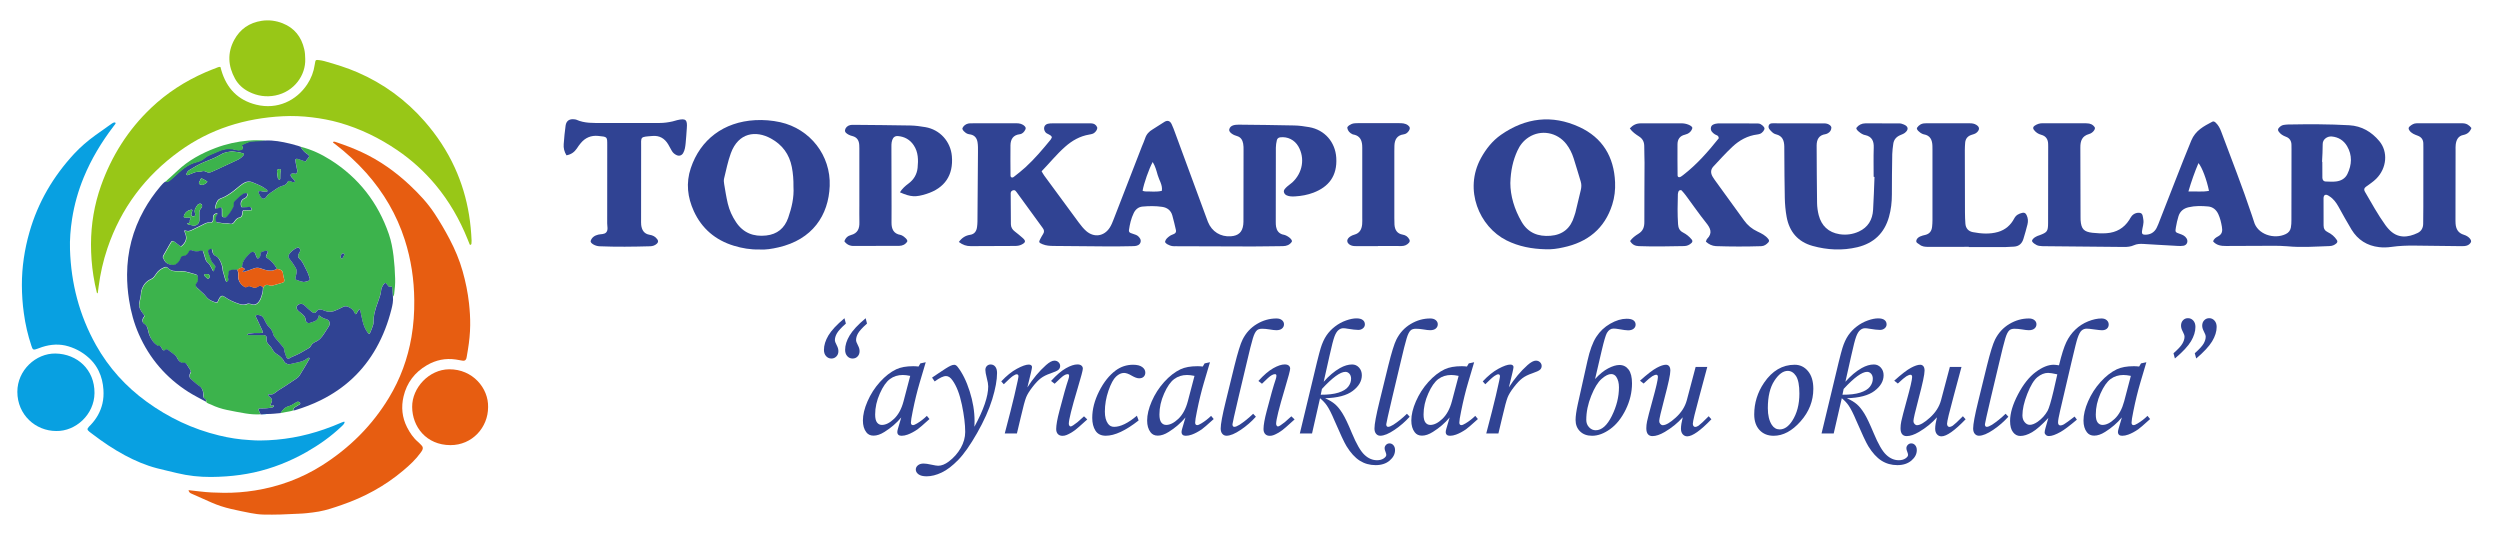 <?xml version="1.0" encoding="utf-8"?>
<!-- Generator: Adobe Illustrator 26.0.3, SVG Export Plug-In . SVG Version: 6.00 Build 0)  -->
<svg version="1.1" id="Layer_1" xmlns="http://www.w3.org/2000/svg" xmlns:xlink="http://www.w3.org/1999/xlink" x="0px" y="0px"
	 viewBox="0 0 534.68 114.03" style="enable-background:new 0 0 534.68 114.03;" xml:space="preserve">
<style type="text/css">
	.st0{fill-rule:evenodd;clip-rule:evenodd;fill:#304393;}
	.st1{fill-rule:evenodd;clip-rule:evenodd;fill:#3CB34C;}
	.st2{fill-rule:evenodd;clip-rule:evenodd;fill:#08A0E1;}
	.st3{fill-rule:evenodd;clip-rule:evenodd;fill:#98C717;}
	.st4{fill-rule:evenodd;clip-rule:evenodd;fill:#E75D11;}
	.st5{fill:#304393;}
</style>
<g>
	<g>
		<path class="st0" d="M528.57,27.38c-0.31,0.82-0.85,1.31-1.74,1.49c-1.08,0.21-1.5,1.04-1.62,2.05c-0.05,0.4-0.03,0.8-0.03,1.21
			c-0.01,4.83-0.01,9.67-0.02,14.5c0,0.4-0.01,0.81,0.02,1.21c0.09,1.17,0.56,2.01,1.79,2.38c1.05,0.32,1.73,1.15,1.48,1.6
			c-0.42,0.74-1.15,0.83-1.92,0.83c-3.36-0.04-6.71-0.08-10.07-0.12c-1.68-0.02-3.35,0.04-5.02,0.28c-0.86,0.12-1.75,0.15-2.61,0.05
			c-2.56-0.29-4.56-1.55-5.9-3.75c-0.98-1.6-1.87-3.26-2.79-4.9c-0.5-0.89-1.08-1.7-1.97-2.25c-0.17-0.1-0.34-0.24-0.52-0.28
			c-0.27-0.06-0.53-0.01-0.64,0.3c-0.04,0.12-0.07,0.26-0.07,0.39c0,1.95,0.02,3.89,0.01,5.84c-0.01,0.69,0.29,1.16,0.89,1.44
			c0.81,0.39,1.46,0.95,1.95,1.69c0.17,0.25,0.13,0.5-0.1,0.71c-0.41,0.37-0.89,0.56-1.46,0.58c-3.02,0.1-6.03,0.34-9.06,0.04
			c-1.07-0.1-2.15-0.1-3.22-0.1c-3.29,0-6.58,0.01-9.87,0.04c-1.04,0.01-2.01-0.13-2.75-0.97c0.14-0.59,0.64-0.86,1.08-1.1
			c0.89-0.49,0.94-1.18,0.79-2.05c-0.16-0.93-0.37-1.84-0.77-2.7c-0.43-0.92-1.15-1.53-2.15-1.63c-1.4-0.13-2.81-0.16-4.21,0.17
			c-1.08,0.25-1.82,0.87-2.15,1.91c-0.24,0.76-0.41,1.55-0.55,2.35c-0.18,1.05-0.17,1.09,0.84,1.43c0.59,0.2,1.12,0.43,1.45,0.99
			c0.38,0.64,0.07,1.42-0.67,1.55c-0.39,0.07-0.8,0.06-1.2,0.04c-1.48-0.07-2.95-0.17-4.42-0.25c-1-0.06-2.01-0.13-3.01-0.18
			c-0.67-0.03-1.33-0.01-1.97,0.28c-0.68,0.31-1.42,0.38-2.17,0.37c-5.57-0.06-11.15-0.1-16.72-0.16c-0.47,0-0.95,0-1.41-0.08
			c-0.69-0.11-1.6-0.83-1.49-1.13c0.21-0.54,0.71-0.77,1.2-1c0.12-0.06,0.25-0.09,0.38-0.13c1.66-0.62,1.84-0.83,1.85-2.62
			c0.02-5.44,0.02-10.88,0.02-16.32c0-0.2,0-0.4-0.01-0.6c-0.02-0.99-0.49-1.68-1.45-1.94c-0.69-0.18-1.21-0.54-1.62-1.1
			c-0.22-0.31-0.16-0.61,0.17-0.84c0.51-0.35,1.06-0.54,1.69-0.54c3.09,0.01,6.18,0.01,9.27,0.01c0.07,0,0.13,0.01,0.2,0.01
			c0.72,0,1.33,0.25,1.71,0.86c0.21,0.33-0.38,1.2-1.19,1.42c-1.55,0.43-1.9,1.49-1.89,2.9c0.03,4.97,0.03,9.94,0.04,14.91
			c0,0.2,0,0.4,0.01,0.6c0.13,1.9,0.69,2.51,2.54,2.72c1,0.11,2,0.16,3.01,0.09c2.09-0.15,3.71-1.07,4.85-2.83
			c0.18-0.28,0.32-0.59,0.54-0.85c0.46-0.55,1.15-0.78,1.79-0.66c0.6,0.11,0.58,0.85,0.68,1.35c0.18,0.88-0.18,1.72-0.28,2.58
			c-0.06,0.52,0.13,0.72,0.65,0.73c1.11,0.01,1.95-0.45,2.47-1.43c0.28-0.53,0.48-1.11,0.7-1.67c2.25-5.68,4.4-11.39,6.72-17.03
			c0.9-2.18,2.68-3.07,4.51-4.04c0.27-0.15,0.53,0.03,0.72,0.21c0.55,0.52,0.9,1.17,1.16,1.87c2.23,5.97,4.56,11.9,6.58,17.95
			c0.15,0.45,0.31,0.89,0.44,1.34c0.73,2.7,4.28,3.88,6.81,2.66c0.59-0.28,0.96-0.75,1.08-1.37c0.1-0.52,0.12-1.07,0.12-1.6
			c0.01-5.04,0.02-10.07,0.02-15.11c0-0.34-0.01-0.67-0.01-1.01c-0.01-0.83-0.4-1.43-1.16-1.71c-0.65-0.24-1.21-0.57-1.6-1.16
			c-0.16-0.25-0.16-0.5,0.05-0.73c0.27-0.31,0.59-0.56,1-0.64c0.33-0.06,0.67-0.09,1-0.1c4.36-0.08,8.73-0.09,13.09,0.16
			c2.65,0.16,4.75,1.41,6.4,3.38c1.93,2.3,1.61,5.8-0.65,8.06c-0.66,0.66-1.46,1.17-2.22,1.73c-0.4,0.3-0.44,0.62-0.21,1.03
			c1.42,2.44,2.77,4.91,4.42,7.2c0.19,0.27,0.42,0.53,0.64,0.78c1.9,2.13,4.16,1.85,6.24,0.85c0.77-0.37,1.17-1.08,1.17-1.97
			c0-1.21,0.02-2.42,0.03-3.63c0.01-4.16,0.01-8.33,0.01-12.49c0-0.34-0.01-0.67-0.01-1.01c0-0.84-0.41-1.4-1.18-1.69
			c-0.69-0.26-1.39-0.5-1.82-1.17c-0.22-0.34-0.2-0.6,0.12-0.86c0.42-0.34,0.86-0.63,1.44-0.63c3.29,0,6.58,0,9.87,0
			C527.5,26.38,528.1,26.76,528.57,27.38z M496.62,34.61c0.02,0,0.04,0,0.06,0c0,1.14-0.01,2.28,0.01,3.42
			c0.01,0.44,0.25,0.78,0.73,0.79c0.73,0.02,1.48,0.08,2.2-0.01c1.05-0.12,1.95-0.62,2.42-1.59c0.96-1.98,1.08-4.01-0.07-5.97
			c-0.72-1.22-1.84-1.93-3.28-2.06c-0.95-0.08-1.93,0.6-1.93,1.6C496.77,32.07,496.68,33.34,496.62,34.61z M468.04,40.95
			c1.65-0.05,3.02,0.13,4.4-0.13c-0.47-2.34-1.49-5.07-2.25-5.94C469.38,36.8,468.69,38.72,468.04,40.95z"/>
		<path class="st0" d="M364.84,51.68c0.09-0.22,0.13-0.45,0.25-0.58c1.24-1.25,0.74-2.29-0.21-3.47c-1.51-1.88-2.88-3.88-4.32-5.82
			c-0.28-0.37-0.58-0.73-0.9-1.07c-0.16-0.18-0.6-0.04-0.67,0.19c-0.06,0.19-0.13,0.38-0.14,0.58c-0.07,2.15-0.1,4.29,0.04,6.44
			c0.05,0.8,0.32,1.4,1.07,1.78c0.72,0.37,1.35,0.88,1.86,1.51c0.19,0.24,0.18,0.49-0.04,0.71c-0.45,0.44-0.97,0.67-1.62,0.68
			c-3.22,0.06-6.44,0.13-9.67,0.01c-0.8-0.03-1.41-0.33-1.86-1.09c0.46-0.66,1.11-1.14,1.78-1.55c0.98-0.6,1.28-1.43,1.27-2.53
			c-0.01-4.23,0.03-8.46,0.04-12.69c0-1.14-0.07-2.28-0.06-3.42c0.01-0.95-0.29-1.65-1.12-2.18c-0.71-0.46-1.44-0.95-1.97-1.72
			c0.68-0.73,1.41-1.08,2.33-1.08c2.95,0.01,5.91,0,8.86,0c0.07,0,0.13,0,0.2,0.01c1.03,0.08,2.1,0.63,1.98,1.04
			c-0.24,0.77-0.83,1.2-1.59,1.38c-1.08,0.25-1.57,0.99-1.58,2.04c-0.02,2.22,0,4.43,0.02,6.65c0,0.39,0.34,0.52,0.7,0.29
			c0.17-0.11,0.33-0.23,0.49-0.35c2.94-2.27,5.36-5.04,7.61-7.86c-0.01-0.67-0.53-0.64-0.83-0.85c-0.52-0.35-0.97-0.76-0.84-1.46
			c0.09-0.52,0.6-0.8,1.43-0.87c0.13-0.01,0.27-0.01,0.4-0.01c2.55,0,5.1,0,7.65,0.01c0.27,0,0.54-0.01,0.8,0.03
			c0.45,0.07,1.11,0.64,1.17,0.99c0.06,0.36-0.44,1.01-0.95,1.2c-0.19,0.07-0.39,0.11-0.58,0.14c-2.08,0.26-3.84,1.23-5.33,2.63
			c-1.42,1.33-2.72,2.78-4.05,4.2c-0.64,0.68-0.63,1.44-0.17,2.22c0.14,0.23,0.28,0.46,0.44,0.67c2.09,2.88,4.19,5.75,6.26,8.64
			c0.76,1.07,1.72,1.86,2.91,2.41c0.85,0.4,1.7,0.82,2.29,1.59c0.17,0.22,0.24,0.46,0.01,0.71c-0.42,0.46-0.88,0.8-1.54,0.82
			c-3.22,0.1-6.44,0.1-9.67-0.01C366.16,52.59,365.46,52.25,364.84,51.68z"/>
		<path class="st0" d="M330.55,53.31c-2.91-0.07-5.71-0.58-8.35-1.9c-5.84-2.93-9.17-10.83-5.47-17.59c1.08-1.97,2.45-3.7,4.29-4.99
			c5.26-3.66,10.91-4.36,16.75-1.67c4.96,2.28,7.42,6.37,7.65,11.81c0.07,1.62-0.11,3.22-0.6,4.77c-1.63,5.17-5.29,8.07-10.48,9.17
			C333.11,53.19,331.84,53.37,330.55,53.31z M323.02,39.15c0,2.68,0.84,5.6,2.43,8.32c1.39,2.37,3.56,3.16,6.14,2.96
			c2.62-0.2,4.33-1.62,5.08-4.15c0.08-0.26,0.18-0.5,0.25-0.76c0.4-1.63,0.79-3.25,1.17-4.88c0.14-0.59,0.17-1.19-0.01-1.79
			c-0.51-1.66-0.99-3.34-1.52-4.99c-0.35-1.09-0.85-2.12-1.55-3.03c-1.96-2.55-5.44-3.18-8.08-1.46c-1.09,0.71-1.88,1.7-2.41,2.89
			C323.59,34.3,323.1,36.44,323.02,39.15z"/>
		<path class="st0" d="M400.72,37.81c0-2.08-0.05-4.16,0.02-6.24c0.05-1.4-0.38-2.36-1.83-2.68c-0.13-0.03-0.27-0.05-0.39-0.11
			c-0.85-0.36-1.69-1.18-1.47-1.46c0.47-0.61,1.14-0.94,1.92-0.94c2.42-0.01,4.83-0.01,7.25,0.01c0.32,0,0.66,0.11,0.96,0.24
			c0.98,0.4,1.08,1.1,0.22,1.78c-0.31,0.24-0.7,0.36-1.07,0.53c-0.8,0.36-1.29,0.96-1.41,1.82c-0.1,0.73-0.2,1.46-0.22,2.2
			c-0.05,2.89-0.08,5.77-0.08,8.66c0,1.62-0.18,3.21-0.62,4.77c-0.98,3.49-3.27,5.64-6.76,6.48c-3.2,0.76-6.41,0.6-9.56-0.27
			c-3.16-0.87-4.99-3.04-5.57-6.22c-0.24-1.31-0.36-2.66-0.39-4c-0.08-3.15-0.07-6.31-0.1-9.46c0-0.54,0.01-1.07-0.01-1.61
			c-0.03-1.24-0.38-2.24-1.76-2.58c-0.31-0.07-0.63-0.26-0.86-0.49c-0.37-0.37-0.88-0.79-0.72-1.35c0.19-0.64,0.85-0.52,1.38-0.52
			c3.36,0,6.71,0.01,10.07,0.02c0.27,0,0.54-0.01,0.8,0.02c0.6,0.07,1.19,0.52,1.16,0.93c-0.03,0.5-0.28,0.89-0.72,1.14
			c-0.17,0.1-0.37,0.19-0.56,0.22c-1.41,0.21-1.87,1.16-1.87,2.44c0.02,4.09,0.03,8.19,0.09,12.28c0.01,0.86,0.14,1.75,0.35,2.59
			c0.6,2.3,2.09,3.7,4.46,4.08c1.42,0.22,2.82,0.03,4.13-0.57c1.96-0.9,2.91-2.53,3.04-4.62c0.15-2.34,0.2-4.69,0.3-7.04
			C400.86,37.82,400.79,37.82,400.72,37.81z"/>
		<path class="st0" d="M421.08,52.79c-2.88,0-5.77-0.01-8.65,0.01c-0.69,0-1.34-0.04-1.9-0.5c-0.29-0.24-0.79-0.37-0.68-0.86
			c0.08-0.4,0.43-0.69,0.8-0.86c0.36-0.17,0.76-0.26,1.15-0.35c0.91-0.23,1.33-0.85,1.42-1.73c0.05-0.47,0.08-0.94,0.08-1.4
			c0.01-5.03,0-10.06,0-15.09c0-0.27,0-0.54-0.01-0.8c-0.04-1.25-0.44-2.24-1.84-2.48c-0.07-0.01-0.13-0.03-0.19-0.05
			c-0.79-0.32-1.47-1.04-1.26-1.36c0.39-0.58,0.95-0.93,1.68-0.94c0.07,0,0.13-0.01,0.2-0.01c3.15,0,6.3,0,9.45,0
			c0.47,0,0.92,0.07,1.34,0.33c0.72,0.44,0.77,1,0.14,1.61c-0.37,0.35-0.83,0.41-1.26,0.57c-0.77,0.27-1.19,0.84-1.26,1.65
			c-0.04,0.53-0.07,1.07-0.07,1.61c0,4.43,0.01,8.85,0.03,13.28c0,0.8,0.03,1.61,0.09,2.41c0.07,1,0.65,1.64,1.6,1.82
			c1.79,0.34,3.6,0.47,5.38-0.04c1.56-0.45,2.72-1.46,3.46-2.88c0.39-0.74,0.98-1.03,1.73-1.21c0.5-0.12,0.74,0.11,0.93,0.51
			c0.31,0.64,0.34,1.31,0.18,1.96c-0.25,1.04-0.56,2.07-0.87,3.1c-0.3,0.99-0.95,1.6-2.03,1.66c-0.6,0.04-1.2,0.08-1.81,0.09
			c-2.62,0.01-5.23,0-7.85,0C421.08,52.82,421.08,52.81,421.08,52.79z"/>
	</g>
	<g>
		<path class="st0" d="M205.07,51.75c0.66-0.9,1.42-1.38,2.41-1.53c0.94-0.14,1.36-0.78,1.48-1.66c0.05-0.4,0.09-0.8,0.09-1.2
			c0.04-4.97,0.08-9.94,0.11-14.91c0-0.67,0.02-1.35-0.09-2.01c-0.13-0.85-0.58-1.5-1.5-1.68c-0.2-0.04-0.4-0.05-0.59-0.12
			c-0.61-0.21-1.29-0.94-1.13-1.26c0.24-0.5,0.68-0.83,1.23-0.96c0.26-0.06,0.53-0.05,0.8-0.05c3.16,0,6.31,0.01,9.47-0.01
			c0.7,0,1.33,0.13,1.83,0.66c0.21,0.22,0.24,0.45,0.1,0.72c-0.26,0.5-0.62,0.9-1.2,0.97c-1.41,0.17-1.95,1.09-1.97,2.37
			c-0.03,2.15,0,4.3,0.01,6.45c0,0.41,0.35,0.57,0.69,0.31c0.84-0.67,1.7-1.32,2.49-2.05c1.99-1.82,3.72-3.87,5.42-5.95
			c0.12-0.15,0.18-0.35,0.25-0.51c-0.28-0.64-1.05-0.57-1.42-1.11c-0.47-0.7-0.27-1.54,0.55-1.75c0.32-0.08,0.66-0.09,1-0.09
			c2.55-0.01,5.1-0.01,7.66-0.01c0.2,0,0.4,0.01,0.6,0.01c0.59,0.01,1.04,0.27,1.28,0.81c0.17,0.39-0.33,1.16-0.91,1.4
			c-0.24,0.1-0.52,0.14-0.78,0.19c-1.98,0.33-3.66,1.29-5.14,2.6c-1.82,1.6-3.33,3.49-5.04,5.25c0.22,0.36,0.36,0.66,0.56,0.92
			c2.46,3.36,4.92,6.72,7.4,10.06c0.48,0.64,0.99,1.29,1.59,1.81c1.68,1.45,3.82,1.13,5.02-0.73c0.36-0.56,0.61-1.19,0.85-1.82
			c2.02-5.19,4.03-10.38,6.04-15.58c0.22-0.56,0.49-1.11,0.67-1.68c0.28-0.89,0.84-1.49,1.63-1.95c0.87-0.51,1.68-1.11,2.55-1.62
			c0.64-0.37,1.16-0.19,1.49,0.49c0.29,0.6,0.52,1.24,0.75,1.87c2.21,5.98,4.41,11.96,6.61,17.94c0.14,0.38,0.27,0.76,0.42,1.13
			c0.83,2.06,2.7,3.23,4.91,3.06c1.62-0.12,2.45-0.89,2.64-2.49c0.05-0.4,0.04-0.8,0.04-1.21c0.01-4.9,0.02-9.81,0.02-14.71
			c0-0.47,0.01-0.95-0.08-1.4c-0.14-0.76-0.49-1.38-1.31-1.62c-0.38-0.11-0.77-0.26-1.09-0.49c-0.31-0.22-0.67-0.52-0.57-0.97
			c0.09-0.41,0.43-0.71,0.82-0.83c0.37-0.12,0.79-0.15,1.19-0.15c3.96,0.04,7.92,0.08,11.88,0.17c1.07,0.02,2.14,0.18,3.2,0.36
			c3.32,0.58,5.58,3.19,5.79,6.54c0.25,3.96-1.69,6.25-4.87,7.47c-1.26,0.48-2.58,0.72-3.93,0.8c-0.33,0.02-0.67,0.03-1.01-0.01
			c-0.55-0.07-1.13-0.24-1.34-0.76c-0.24-0.57,0.27-0.97,0.64-1.33c0.34-0.32,0.76-0.56,1.1-0.88c2.23-2.06,2.75-5.19,1.3-7.71
			c-0.81-1.4-2.3-2.14-3.9-1.94c-0.38,0.05-0.63,0.3-0.7,0.63c-0.12,0.52-0.21,1.06-0.21,1.59c-0.02,5.31-0.02,10.61-0.02,15.92
			c0,0.34,0.01,0.67,0.07,1c0.14,0.78,0.55,1.36,1.33,1.62c0.19,0.06,0.4,0.07,0.59,0.15c0.91,0.35,1.66,1.09,1.43,1.44
			c-0.45,0.66-1.11,0.91-1.9,0.92c-2.15,0.01-4.3,0.07-6.45,0.07c-5.44,0-10.88-0.03-16.32-0.05c-0.27,0-0.54,0.01-0.8-0.02
			c-0.77-0.09-1.7-0.64-1.62-0.98c0.13-0.55,0.58-0.89,1.01-1.2c0.26-0.19,0.6-0.29,0.9-0.43c0.36-0.16,0.49-0.46,0.41-0.82
			c-0.24-1.04-0.48-2.09-0.77-3.12c-0.3-1.09-1.09-1.69-2.17-1.85c-1.4-0.21-2.82-0.19-4.22-0.06c-0.86,0.08-1.48,0.6-1.86,1.37
			c-0.57,1.16-0.85,2.4-1.03,3.67c-0.04,0.29,0.09,0.52,0.38,0.62c0.38,0.13,0.77,0.25,1.14,0.4c0.38,0.16,0.66,0.45,0.87,0.8
			c0.28,0.47,0.09,1.12-0.41,1.38c-0.44,0.23-0.91,0.22-1.37,0.23c-1.68,0.03-3.36,0.06-5.04,0.05c-3.9-0.02-7.79-0.07-11.68-0.1
			c-0.81-0.01-1.6-0.05-2.37-0.37c-0.79-0.33-0.86-0.43-0.47-1.15c0.19-0.35,0.38-0.71,0.6-1.05c0.3-0.46,0.22-0.86-0.1-1.28
			c-1.87-2.54-3.72-5.1-5.57-7.65c-0.08-0.11-0.16-0.21-0.26-0.31c-0.26-0.26-0.88-0.05-0.97,0.32c-0.02,0.06-0.04,0.13-0.04,0.19
			c0.01,2.21,0.01,4.43,0.04,6.65c0.01,0.64,0.3,1.15,0.82,1.54c0.59,0.45,1.15,0.92,1.71,1.41c0.72,0.64,0.64,0.97-0.26,1.42
			c-0.44,0.22-0.89,0.27-1.36,0.28c-3.16,0.01-6.31,0.02-9.47,0.04C206.72,52.65,205.92,52.4,205.07,51.75z M244.37,40.8
			c0.19,0.05,0.38,0.15,0.56,0.14c1.19-0.02,2.38,0.17,3.56-0.13c0.19-1.24-0.57-2.24-0.89-3.36c-0.27-0.95-0.52-1.92-1.07-2.8
			C245.74,36.09,244.63,39.23,244.37,40.8z"/>
		<path class="st0" d="M162.44,53.36c-1.96,0.04-3.74-0.27-5.48-0.8c-3.94-1.2-6.86-3.66-8.57-7.4c-1.34-2.94-1.72-6.01-0.65-9.2
			c2.05-6.12,7.04-9.89,13.76-10.26c1.82-0.1,3.63,0.05,5.4,0.44c6.36,1.43,10.81,7.1,10.55,13.64c-0.24,6.27-3.7,11.46-10.95,13.12
			C165.13,53.22,163.73,53.45,162.44,53.36z M169.7,39.92c0.02-1.42-0.08-2.81-0.35-4.2c-0.54-2.74-2.03-4.76-4.47-6.1
			c-3.23-1.77-6.94-1.28-8.57,3.14c-0.65,1.77-1,3.61-1.45,5.42c-0.09,0.38-0.05,0.8,0.02,1.2c0.23,1.38,0.45,2.78,0.77,4.14
			c0.34,1.44,0.95,2.78,1.78,4.01c1.55,2.3,3.74,3.13,6.42,2.84c2.37-0.26,3.93-1.54,4.72-3.78
			C169.32,44.43,169.85,42.23,169.7,39.92z"/>
		<path class="st0" d="M180.59,51.61c0.23-0.72,0.73-1.17,1.4-1.34c1.45-0.38,1.85-1.38,1.81-2.73c-0.03-1.21-0.01-2.42-0.01-3.63
			c0-3.83,0-7.65,0-11.48c0-0.47,0.01-0.94-0.02-1.41c-0.05-0.96-0.46-1.66-1.46-1.92c-0.26-0.07-0.52-0.14-0.76-0.27
			c-0.42-0.22-0.92-0.52-0.82-1.03c0.1-0.52,0.53-0.92,1.1-1.05c0.26-0.06,0.53-0.05,0.8-0.05c4.03,0.04,8.05,0.06,12.08,0.14
			c1.07,0.02,2.14,0.17,3.2,0.35c3.11,0.53,5.4,3.06,5.67,6.21c0.35,4.06-1.52,6.83-5.43,8.07c-2.34,0.74-3.35,0.68-5.68-0.34
			c0.47-0.76,1.11-1.34,1.8-1.85c1.15-0.84,1.83-1.97,1.98-3.37c0.17-1.69,0.16-3.38-0.84-4.86c-0.79-1.18-1.94-1.83-3.36-1.95
			c-0.61-0.05-1.02,0.26-1.22,0.83c-0.23,0.65-0.18,1.33-0.18,1.99c0,4.09,0.02,8.19,0.03,12.28c0,1.14-0.01,2.28-0.01,3.42
			c-0.01,1.35,0.43,2.37,1.92,2.62c0.07,0.01,0.13,0.04,0.19,0.06c0.76,0.34,1.44,1.08,1.24,1.38c-0.39,0.6-0.99,0.89-1.7,0.9
			c-3.22,0.01-6.44,0.01-9.66,0.02C181.8,52.64,181.1,52.31,180.59,51.61z"/>
		<path class="st0" d="M121.15,33.22c-0.47-0.79-0.66-1.57-0.59-2.39c0.11-1.34,0.21-2.68,0.41-4c0.16-1.03,0.85-1.45,1.9-1.31
			c0.13,0.02,0.27,0.03,0.39,0.08c1.78,0.8,3.66,0.7,5.54,0.7c4.09,0,8.18-0.01,12.28,0c0.95,0,1.87-0.13,2.79-0.34
			c0.33-0.08,0.64-0.2,0.97-0.27c1.82-0.43,2.2-0.1,2.05,1.72c-0.09,1.07-0.13,2.14-0.25,3.21c-0.08,0.73-0.15,1.47-0.54,2.13
			c-0.31,0.51-0.84,0.68-1.39,0.43c-0.44-0.2-0.79-0.5-1.03-0.92c-0.27-0.47-0.51-0.94-0.78-1.4c-0.76-1.26-1.85-1.91-3.35-1.78
			c-2.73,0.22-2.43,0.08-2.43,2.51c-0.01,5.1-0.01,10.2-0.01,15.29c0,0.4-0.02,0.81,0.02,1.21c0.12,1.1,0.62,1.93,1.79,2.12
			c0.71,0.11,1.26,0.4,1.67,0.99c0.23,0.33,0.19,0.62-0.08,0.89c-0.4,0.39-0.89,0.56-1.45,0.58c-3.62,0.1-7.24,0.15-10.86,0
			c-0.96-0.04-2.01-0.69-1.87-1.15c0.24-0.76,0.87-1.16,1.62-1.34c0.58-0.14,1.32-0.03,1.71-0.49c0.45-0.52,0.2-1.29,0.2-1.94
			c0.01-5.57,0-11.14,0.01-16.7c0-1.83,0.04-1.78-1.93-1.98c-1.51-0.15-2.77,0.37-3.74,1.55c-0.3,0.36-0.58,0.74-0.83,1.14
			C122.86,32.5,122.21,33.02,121.15,33.22z"/>
		<path class="st0" d="M294.72,52.64c-1.48,0-2.95,0.01-4.43,0c-0.4,0-0.82,0.01-1.19-0.11c-0.44-0.14-0.89-0.43-0.95-0.94
			c-0.05-0.43,0.28-0.76,0.6-0.99c0.26-0.19,0.59-0.32,0.9-0.41c1.16-0.31,1.58-1.16,1.68-2.24c0.04-0.47,0.02-0.94,0.02-1.41
			c0-4.77,0-9.53,0-14.3c0-0.4,0.01-0.81-0.02-1.21c-0.09-1.09-0.52-1.94-1.69-2.22c-0.13-0.03-0.27-0.04-0.39-0.1
			c-0.58-0.27-0.99-0.71-1.1-1.34c-0.06-0.34,0.73-0.88,1.39-0.98c0.33-0.05,0.67-0.05,1-0.05c2.89,0,5.77,0,8.66,0
			c0.67,0,1.34,0.02,1.92,0.45c0.45,0.34,0.52,0.71,0.19,1.2c-0.28,0.41-0.62,0.68-1.13,0.75c-1.38,0.19-1.9,1.11-1.95,2.39
			c-0.02,0.4-0.02,0.81-0.02,1.21c0,4.77,0,9.53,0,14.3c0,0.47,0,0.94,0.03,1.41c0.08,1.12,0.57,1.93,1.75,2.13
			c0.65,0.11,1.11,0.44,1.42,1.01c0.14,0.26,0.12,0.51-0.08,0.73c-0.42,0.48-0.95,0.7-1.6,0.7c-1.68-0.01-3.36-0.01-5.03-0.01
			C294.72,52.63,294.72,52.63,294.72,52.64z"/>
	</g>
</g>
<g>
	<path class="st1" d="M64.28,31.38c2.3,0.58,4.41,1.56,6.4,2.82c6.03,3.82,10.16,9.13,12.48,15.86c0.53,1.53,0.81,3.11,1.01,4.72
		c0.19,1.6,0.3,3.21,0.34,4.82c0.03,1.1-0.06,2.2-0.21,3.29c-0.03,0.22-0.12,0.42-0.28,0.58c-0.06-0.73-0.13-1.45-0.19-2.18
		c-0.11,0-0.2-0.02-0.25,0c-0.24,0.13-0.41,0.07-0.57-0.14c-0.13-0.18-0.27-0.35-0.41-0.51c-0.15-0.17-0.29-0.16-0.43,0.01
		c-0.35,0.45-0.62,0.93-0.68,1.51c-0.02,0.27-0.05,0.54-0.13,0.79c-0.18,0.61-0.38,1.21-0.6,1.8c-0.49,1.33-0.91,2.68-0.87,4.12
		c0,0.14,0,0.3-0.05,0.44c-0.19,0.66-0.43,1.3-0.72,1.92c-0.12,0.24-0.25,0.24-0.43,0.01c-0.56-0.76-0.93-1.6-1.15-2.51
		c-0.17-0.69-0.3-1.38-0.45-2.07c-0.04-0.18-0.06-0.37-0.21-0.5c-0.16,0.04-0.19,0.17-0.26,0.27c-0.14,0.23-0.28,0.46-0.43,0.68
		c-0.06,0.09-0.16,0.11-0.24,0.01c-0.06-0.08-0.11-0.16-0.15-0.25c-0.21-0.57-0.64-0.89-1.16-1.16c-0.48-0.25-0.9-0.29-1.38-0.02
		c-0.49,0.27-1.01,0.48-1.53,0.71c-0.8,0.36-1.61,0.36-2.41,0.03c-0.16-0.06-0.31-0.15-0.48-0.19c-0.42-0.08-0.82-0.11-1.12,0.31
		c-0.37,0.54-0.63,0.45-1.1,0.11c-0.08-0.06-0.15-0.13-0.22-0.19c-0.43-0.33-0.82-0.69-1.2-1.08c-0.19-0.2-0.41-0.34-0.68-0.4
		c-0.34-0.07-0.85,0.14-1.01,0.43c-0.15,0.28-0.09,0.69,0.16,0.94c0.17,0.17,0.37,0.31,0.56,0.47c0.56,0.44,1.13,0.88,1.14,1.69
		c0,0.05,0.03,0.09,0.04,0.14c0.15,0.35,0.45,0.51,0.83,0.4c0.16-0.05,0.32-0.12,0.48-0.16c0.75-0.21,1.37-0.56,1.44-1.45
		c0.1,0.04,0.18,0.06,0.23,0.1c0.38,0.32,0.8,0.55,1.29,0.67c0.09,0.02,0.19,0.05,0.28,0.1c0.47,0.24,0.66,0.75,0.47,1.24
		c-0.04,0.09-0.09,0.18-0.14,0.26c-0.32,0.49-0.64,0.98-0.95,1.48c-0.5,0.8-1.08,1.51-2,1.86c-0.02,0.01-0.04,0.03-0.06,0.04
		c-0.32,0.18-0.61,0.38-0.78,0.74c-0.1,0.22-0.27,0.4-0.49,0.52c-0.9,0.49-1.74,1.08-2.69,1.48c-0.31,0.13-0.62,0.29-0.94,0.41
		c-0.31,0.12-0.6,0.49-0.92,0.31c-0.28-0.16-0.32-0.58-0.43-0.9c-0.09-0.28-0.23-0.54-0.24-0.84c-0.01-0.31-0.15-0.56-0.34-0.79
		c-0.52-0.61-1.03-1.24-1.56-1.84c-0.23-0.26-0.41-0.54-0.49-0.88c-0.14-0.61-0.48-1.12-0.93-1.55c-0.29-0.27-0.51-0.59-0.67-0.95
		c-0.13-0.29-0.27-0.58-0.43-0.85c-0.22-0.37-0.54-0.64-0.99-0.68c-0.21-0.02-0.48-0.11-0.63,0.06c-0.17,0.19,0.04,0.41,0.11,0.6
		c0.12,0.32,0.29,0.62,0.44,0.93c0.3,0.64,0.6,1.28,0.89,1.93c0.08,0.18,0.01,0.29-0.18,0.3c-0.39,0.01-0.78,0.04-1.17,0.02
		c-0.59-0.03-1.17,0.1-1.75,0.16c-0.07,0.01-0.13,0.06-0.19,0.1c-0.02,0.02-0.01,0.12,0,0.12c0.14,0.03,0.29,0.06,0.43,0.06
		c0.9,0,1.81,0,2.71,0c0.22,0,0.44-0.03,0.65,0.07c0.17,0.07,0.29,0.18,0.3,0.38c0,0.12,0.01,0.24,0,0.37
		c-0.04,0.47,0.12,0.87,0.46,1.19c0.36,0.34,0.65,0.73,0.88,1.16c0.2,0.37,0.48,0.66,0.85,0.88c0.67,0.41,1.26,0.92,1.62,1.65
		c0.14,0.29,0.43,0.38,0.7,0.5c0.22,0.11,0.42,0.04,0.64-0.02c0.52-0.13,1.05-0.23,1.57-0.35c0.69-0.16,1.38-0.33,1.94-0.82
		c0.07-0.06,0.16-0.12,0.25-0.15c0.09-0.03,0.21-0.04,0.27,0.05c0.03,0.05,0.02,0.14-0.01,0.2c-0.29,0.51-0.58,1.02-0.88,1.52
		c-0.39,0.65-0.79,1.29-1.18,1.94c-0.17,0.28-0.38,0.5-0.65,0.68c-0.83,0.56-1.66,1.12-2.49,1.67c-0.65,0.43-1.35,0.79-1.96,1.29
		c-0.45,0.37-0.92,0.65-1.53,0.44c-0.03-0.01-0.11,0.03-0.12,0.06c-0.02,0.06-0.03,0.16,0,0.2c0.17,0.17,0.37,0.32,0.54,0.49
		c0.26,0.26,0.37,0.56,0.19,0.93c-0.1,0.21-0.17,0.45-0.26,0.7c0.17,0.06,0.31,0.05,0.45,0.01c0.11-0.03,0.25-0.11,0.29,0.07
		c0.03,0.13-0.08,0.23-0.18,0.3c-0.08,0.05-0.18,0.09-0.27,0.1c-0.68,0.09-1.35,0.22-2.04,0.19c-0.19-0.01-0.39,0-0.59,0.01
		c-0.17,0.01-0.26,0.15-0.19,0.31c0.14,0.31,0.29,0.62,0.43,0.93c-1.07,0.06-2.14-0.02-3.2-0.19c-1.32-0.22-2.64-0.47-3.95-0.74
		c-1.2-0.25-2.35-0.62-3.45-1.16c-0.35-0.17-0.75-0.23-1.02-0.53c0-0.24,0.08-0.52-0.21-0.64c-0.36-0.16-0.41-0.45-0.37-0.79
		c0.01-0.12,0.03-0.25,0.01-0.37c-0.1-0.64-0.31-1.22-0.89-1.6c-0.64-0.41-1.17-0.95-1.74-1.44c-0.39-0.34-0.43-0.74-0.22-1.19
		c0.04-0.09,0.09-0.18,0.13-0.26c0.08-0.14,0.06-0.28-0.02-0.41c-0.26-0.41-0.53-0.82-0.78-1.24c-0.16-0.27-0.35-0.43-0.7-0.4
		c-0.55,0.06-0.92-0.25-1.2-0.69c-0.04-0.06-0.07-0.13-0.1-0.19c-0.18-0.39-0.44-0.69-0.79-0.95c-0.43-0.32-0.86-0.64-1.29-0.97
		c-0.11-0.08-0.22-0.11-0.34-0.04c-0.11,0.06-0.21,0.12-0.32,0.17c-0.2,0.09-0.33,0.06-0.44-0.11c-0.14-0.2-0.25-0.42-0.39-0.62
		c-0.08-0.12-0.17-0.25-0.34-0.23c-0.36,0.04-0.59-0.18-0.83-0.39c-0.41-0.36-0.72-0.79-0.98-1.27c-0.31-0.56-0.5-1.17-0.62-1.79
		c-0.1-0.53-0.29-0.95-0.78-1.25c-0.48-0.3-0.51-0.86-0.17-1.34c0.26-0.36,0.26-0.39-0.03-0.75c-0.29-0.36-0.55-0.75-0.73-1.18
		c-0.14-0.34-0.23-0.69-0.16-1.07c0.14-0.84,0.41-1.66,0.42-2.52c0-0.07,0.04-0.14,0.06-0.21c0.3-1.15,0.95-2.02,2.06-2.51
		c0.32-0.14,0.57-0.37,0.77-0.66c0.1-0.14,0.2-0.28,0.29-0.42c0.42-0.66,1.01-1.11,1.73-1.41c0.33-0.14,0.58-0.16,0.85,0.13
		c0.41,0.47,0.97,0.63,1.58,0.65c0.22,0.01,0.44,0.01,0.66,0c0.56-0.03,1.12,0,1.67,0.15c0.64,0.17,1.27,0.34,1.9,0.52
		c0.21,0.06,0.46,0.15,0.5,0.38c0.09,0.49,0.23,1-0.16,1.46c-0.34,0.41-0.3,0.7,0.08,1.08c0.36,0.36,0.74,0.71,1.13,1.04
		c0.26,0.22,0.51,0.45,0.71,0.73c0.52,0.74,1.29,1.1,2.13,1.34c0.24,0.07,0.35,0,0.45-0.24c0.1-0.22,0.18-0.46,0.31-0.66
		c0.34-0.57,0.67-0.65,1.2-0.26c0.94,0.68,1.99,1.13,3.09,1.49c0.55,0.18,1.09,0.24,1.64,0c0.23-0.1,0.47-0.1,0.71-0.01
		c0.14,0.05,0.28,0.07,0.42,0.11c0.44,0.13,0.81-0.01,1.14-0.31c0.29-0.27,0.5-0.6,0.64-0.97c0.3-0.75,0.51-1.53,0.51-2.35
		c0.07-0.1,0.14-0.2,0.21-0.3c0.21-0.29,0.51-0.35,0.84-0.29c0.12,0.02,0.24,0.06,0.35,0.1c0.21,0.08,0.43,0.08,0.64,0.02
		c0.68-0.19,1.35-0.37,2.02-0.58c0.45-0.14,0.56-0.36,0.42-0.83c-0.08-0.28-0.18-0.55-0.2-0.84c-0.06-0.84-0.28-1.09-1.11-1.28
		c-0.07-0.02-0.14-0.02-0.22-0.03c-0.47-0.81-1.02-1.53-1.79-2.09c-0.66-0.48-0.69-0.32-0.3-1.16c0.07-0.16,0.26-0.35,0.08-0.53
		c-0.15-0.14-0.37-0.07-0.56-0.03c-0.12,0.03-0.24,0.06-0.35,0.09c-0.46,0.12-0.58,0.23-0.58,0.7c0,0.34-0.15,0.55-0.37,0.75
		c-0.14,0.13-0.24,0.12-0.36-0.03c-0.17-0.22-0.25-0.46-0.32-0.73c-0.14-0.57-0.69-0.75-1.11-0.37c-0.36,0.33-0.71,0.68-1.01,1.05
		c-0.48,0.58-0.76,1.24-0.77,2.01c-0.32,0.19-0.71,0.24-0.96,0.54c-0.29,0.01-0.59,0.02-0.88,0.03c-0.22,0-0.43,0.04-0.65,0.11
		c-0.18,0.06-0.31,0.14-0.32,0.35c-0.02,0.5-0.26,0.99-0.08,1.52c0.07,0.21-0.06,0.43-0.23,0.58c-0.07,0.06-0.19,0.1-0.25-0.01
		c-0.07-0.12-0.13-0.26-0.18-0.4c-0.18-0.61-0.35-1.22-0.52-1.83c-0.04-0.16-0.07-0.33-0.08-0.5c-0.06-0.75-0.31-1.42-0.71-2.05
		c-0.18-0.29-0.4-0.55-0.73-0.69c-0.45-0.19-0.67-0.55-0.74-1.02c-0.02-0.1-0.01-0.2-0.03-0.29c-0.05-0.22-0.24-0.3-0.45-0.2
		c-0.38,0.17-0.51,0.43-0.36,0.83c0.2,0.55,0.41,1.1,0.62,1.64c0.1,0.25,0.26,0.47,0.44,0.67c0.13,0.14,0.26,0.29,0.38,0.44
		c0.05,0.07,0.11,0.19,0.08,0.27c-0.1,0.3-0.22,0.59-0.34,0.88c-0.03,0.06-0.13,0.07-0.18-0.01c-0.12-0.21-0.23-0.43-0.34-0.65
		c-0.2-0.39-0.39-0.79-0.74-1.08c-0.32-0.26-0.5-0.59-0.6-0.98c-0.07-0.28-0.17-0.56-0.25-0.84c-0.06-0.19-0.1-0.38-0.17-0.56
		c-0.08-0.23-0.2-0.29-0.45-0.26c-0.05,0.01-0.1,0.01-0.14,0.03c-0.61,0.17-1.2,0.17-1.79-0.09c-0.28-0.12-0.47-0.05-0.64,0.18
		c-0.04,0.06-0.09,0.12-0.11,0.19c-0.21,0.49-0.59,0.78-1.12,0.82c-0.36,0.03-0.49,0.23-0.6,0.53c-0.2,0.54-0.54,0.98-1.05,1.27
		c-0.18,0.1-0.36,0.16-0.56,0.14c-0.8-0.08-1.54-0.28-1.91-1.11c-0.04-0.09-0.11-0.16-0.16-0.24c-0.12-0.2-0.12-0.42-0.03-0.63
		c0.05-0.11,0.11-0.22,0.17-0.32c0.36-0.64,0.72-1.27,1.09-1.91c0.13-0.23,0.27-0.47,0.41-0.69c0.16-0.25,0.36-0.31,0.62-0.16
		c0.17,0.1,0.32,0.22,0.47,0.34c0.29,0.22,0.58,0.45,0.87,0.67c0.09,0.07,0.19,0.06,0.27,0c0.11-0.09,0.22-0.19,0.32-0.3
		c0.6-0.64,0.84-1.36,0.55-2.21c-0.07-0.21-0.15-0.41-0.22-0.62c-0.02-0.07-0.05-0.14,0.02-0.2c0.06-0.06,0.13-0.05,0.2-0.01
		c0.43,0.21,0.84,0.14,1.25-0.07c0.74-0.37,1.5-0.7,2.24-1.08c0.58-0.3,1.13-0.66,1.85-0.57c0.33,0.04,0.51-0.21,0.54-0.57
		c0.02-0.17,0.01-0.34,0.01-0.51c0.02-0.44,0.21-0.74,0.66-0.85c0.09-0.02,0.19-0.09,0.27,0c0.08,0.09,0.02,0.18-0.04,0.26
		c-0.29,0.37-0.38,0.78-0.31,1.24c0.05,0.33,0.14,0.43,0.46,0.45c0.7,0.04,1.39,0.27,2.11,0.17c0.09-0.01,0.2,0.01,0.29,0.04
		c0.5,0.19,0.86,0.02,1.12-0.4c0.28-0.45,0.61-0.81,1.17-0.91c0.26-0.05,0.39-0.26,0.46-0.52c0.07-0.24,0.09-0.48,0.11-0.72
		c0.01-0.17,0.12-0.26,0.29-0.27c0.22-0.01,0.44-0.01,0.66-0.02c0.29-0.01,0.59-0.01,0.88-0.03c0.1-0.01,0.18-0.09,0.14-0.2
		c-0.11-0.38-0.27-0.5-0.62-0.48c-0.12,0.01-0.24,0.05-0.36,0.06c-0.34,0.02-0.68,0.04-1.02,0.05c-0.1,0-0.2-0.03-0.23-0.14
		c-0.27-0.77-0.07-1.46,0.57-1.76c0.15-0.07,0.31-0.15,0.44-0.26c0.21-0.18,0.34-0.65,0.26-0.8c-0.08-0.14-0.46-0.14-0.76,0.01
		c-0.11,0.05-0.21,0.12-0.31,0.19c-0.56,0.4-1.04,0.89-1.53,1.36c-0.19,0.18-0.29,0.38-0.28,0.65c0.01,0.19,0.02,0.41-0.05,0.58
		c-0.36,0.78-0.82,1.5-1.4,2.13c-0.18,0.2-0.45,0.26-0.74,0.16c-0.28-0.1-0.32-0.12-0.34-0.4c-0.01-0.2,0-0.39,0-0.59
		c0-0.27,0-0.54-0.01-0.81c-0.01-0.26-0.14-0.35-0.39-0.28c-0.26,0.07-0.51,0.16-0.77,0.24c-0.16,0.05-0.29-0.07-0.27-0.24
		c0.07-0.54,0.22-1.05,0.53-1.5c0.14-0.2,0.32-0.35,0.57-0.44c0.39-0.14,0.77-0.3,1.14-0.5c0.86-0.48,1.64-1.06,2.38-1.69
		c0.41-0.35,0.82-0.69,1.27-0.99c0.66-0.45,1.39-0.58,2.15-0.27c0.65,0.27,1.31,0.54,1.94,0.86c0.39,0.2,0.74,0.47,1.1,0.73
		c0.1,0.07,0.19,0.16,0.13,0.31C57.19,41,57.09,41.02,57,41.01c-0.24-0.01-0.49-0.01-0.73-0.05c-0.33-0.05-0.65-0.23-0.97,0
		c-0.05,0.35,0.2,0.59,0.32,0.87c0.05,0.13,0.13,0.26,0.22,0.38c0.27,0.36,0.69,0.37,1.01,0.04c0.05-0.05,0.1-0.11,0.14-0.17
		c0.22-0.4,0.57-0.66,0.95-0.9c0.39-0.25,0.78-0.51,1.15-0.78c0.44-0.32,0.92-0.56,1.44-0.7c0.42-0.11,0.75-0.3,0.96-0.72
		c0.17-0.34,0.3-0.36,0.66-0.21c0.25,0.11,0.5,0.22,0.77,0.17c0.06-0.01,0.13-0.06,0.17-0.11c0.05-0.07,0.02-0.15-0.03-0.2
		c-0.2-0.22-0.41-0.42-0.6-0.64c-0.17-0.2-0.4-0.47-0.24-0.71c0.14-0.21,0.46-0.24,0.74-0.2c0.07,0.01,0.14,0.05,0.21,0.07
		c0.14,0.03,0.24-0.02,0.3-0.14c0.11-0.19,0.17-0.36,0.11-0.61c-0.15-0.54-0.23-1.1-0.33-1.64c-0.15-0.74-0.05-0.99,0.76-0.67
		c0.39,0.15,0.78,0.27,1.18,0.4c0.09,0.03,0.22,0.06,0.26-0.05c0.12-0.33,0.42-0.53,0.6-0.82c0.09-0.15,0.07-0.35-0.05-0.47
		c-0.07-0.07-0.15-0.13-0.23-0.18C65.11,32.58,64.62,32.04,64.28,31.38z M64.99,60.31c0.17,0.01,0.85-0.17,1.03-0.28
		c0.19-0.11,0.28-0.28,0.23-0.49c-0.03-0.12-0.08-0.23-0.12-0.34c-0.24-0.85-0.71-1.6-1.07-2.4c-0.26-0.56-0.55-1.09-1.03-1.49
		c-0.31-0.26-0.31-0.59-0.19-0.93c0.05-0.16,0.16-0.3,0.25-0.45c0.08-0.13,0.11-0.27,0.11-0.42c0-0.46-0.32-0.68-0.73-0.49
		c-0.6,0.28-1.12,0.69-1.53,1.22c-0.33,0.42-0.32,0.76,0.03,1.18c0.46,0.57,0.86,1.18,1.24,1.8c0.25,0.4,0.32,0.8,0.2,1.25
		c-0.09,0.33-0.15,0.66-0.22,1c-0.03,0.16,0.03,0.3,0.18,0.36C63.88,60.05,64.41,60.23,64.99,60.31z M72.86,54.84
		c0,0.13-0.01,0.18,0,0.22c0.02,0.1,0.08,0.18,0.18,0.21c0.1,0.04,0.19,0,0.24-0.09c0.13-0.24,0.25-0.47,0.37-0.71
		c0.04-0.08,0.01-0.15-0.05-0.19c-0.21-0.15-0.52-0.08-0.62,0.15C72.92,54.58,72.89,54.75,72.86,54.84z"/>
	<path class="st2" d="M55.54,94.21c4.88-0.03,9.4-0.86,13.8-2.39c1.27-0.44,2.52-0.93,3.75-1.47c0.15-0.07,0.31-0.13,0.48-0.17
		c0.07-0.02,0.14,0.05,0.13,0.14c-0.01,0.07-0.04,0.14-0.07,0.2c-0.14,0.29-0.39,0.5-0.62,0.72c-2.25,2.13-4.76,3.9-7.44,5.43
		c-3.55,2.02-7.3,3.5-11.29,4.38c-1.94,0.42-3.89,0.69-5.87,0.83c-1.1,0.08-2.19,0.12-3.29,0.13c-2.45,0.01-4.87-0.25-7.26-0.83
		c-1.42-0.35-2.85-0.66-4.27-1.03c-2.43-0.63-4.7-1.61-6.91-2.79c-2.42-1.3-4.68-2.83-6.86-4.49c-0.23-0.18-0.48-0.34-0.7-0.53
		c-0.51-0.42-0.52-0.6-0.1-1.08c0.13-0.15,0.27-0.28,0.41-0.42c1.21-1.29,2.06-2.78,2.47-4.51c0.24-0.99,0.28-1.98,0.22-2.99
		c-0.09-1.4-0.4-2.75-1.02-4.02c-0.42-0.86-0.96-1.65-1.63-2.33c-1.36-1.39-2.98-2.36-4.84-2.92c-1.88-0.57-3.76-0.45-5.62,0.15
		c-0.35,0.11-0.69,0.25-1.03,0.37c-0.16,0.06-0.32,0.12-0.49,0.15c-0.31,0.06-0.46-0.02-0.59-0.29c-0.07-0.15-0.13-0.32-0.18-0.48
		c-0.76-2.27-1.3-4.6-1.62-6.98C4.82,65,4.69,63,4.68,61c-0.01-3.86,0.56-7.64,1.62-11.35c1.82-6.37,5.08-11.92,9.57-16.77
		c1.37-1.47,2.89-2.77,4.52-3.95c1.13-0.81,2.27-1.61,3.41-2.42c0.2-0.14,0.4-0.28,0.65-0.32c0.1-0.02,0.21,0,0.26,0.09
		c0.03,0.05,0.01,0.15-0.03,0.2c-0.14,0.2-0.29,0.39-0.44,0.59c-2.54,3.34-4.69,6.91-6.3,10.79c-1.2,2.9-2.05,5.9-2.53,9
		c-0.33,2.15-0.51,4.32-0.44,6.5c0.23,7.25,2,14.09,5.56,20.44c2.72,4.85,6.37,8.88,10.87,12.14c4.68,3.39,9.81,5.83,15.44,7.19
		C49,93.66,51.2,94,53.42,94.12C54.2,94.16,54.98,94.23,55.54,94.21z"/>
	<path class="st3" d="M47.15,14.33c0.06,0.23,0.13,0.49,0.2,0.74c1.13,3.82,3.54,6.36,7.45,7.32c4.53,1.12,8.6-0.88,10.9-4.34
		c0.85-1.28,1.39-2.68,1.61-4.21c0.01-0.1,0.04-0.19,0.05-0.29c0.12-0.76,0.15-0.78,0.93-0.69c0.36,0.05,0.72,0.11,1.08,0.21
		c2.4,0.67,4.78,1.4,7.07,2.39c5.58,2.41,10.37,5.92,14.38,10.5c2.62,3,4.8,6.29,6.45,9.91c1.47,3.22,2.47,6.57,3.04,10.06
		c0.3,1.84,0.47,3.68,0.55,5.54c0.01,0.22,0,0.44-0.03,0.65c-0.02,0.11-0.09,0.24-0.24,0.24c-0.12,0.01-0.15-0.1-0.18-0.19
		c-0.14-0.34-0.27-0.68-0.41-1.02c-1.7-4.22-3.94-8.12-6.86-11.62c-2.38-2.85-5.1-5.32-8.17-7.41c-3.82-2.6-7.93-4.61-12.39-5.88
		c-1.93-0.55-3.89-0.91-5.88-1.15c-2.07-0.25-4.14-0.34-6.22-0.23c-8.06,0.41-15.51,2.71-22.09,7.47
		c-7.32,5.29-12.52,12.19-15.42,20.78c-0.9,2.67-1.52,5.4-1.88,8.19c-0.06,0.44-0.11,0.87-0.17,1.31c-0.01,0.04-0.04,0.09-0.07,0.1
		c-0.1,0.05-0.13-0.05-0.14-0.11c-0.3-1.21-0.55-2.43-0.74-3.66c-0.35-2.22-0.51-4.46-0.51-6.71c0.01-4.29,0.71-8.46,2.14-12.5
		c2.27-6.39,5.8-11.98,10.73-16.66c3.4-3.23,7.29-5.72,11.58-7.6c0.89-0.39,1.81-0.73,2.72-1.09
		C46.76,14.35,46.92,14.27,47.15,14.33z"/>
	<path class="st4" d="M40.32,104.83c0.84,0.1,1.64,0.18,2.44,0.28c1.7,0.21,3.41,0.27,5.12,0.29c2.23,0.02,4.44-0.15,6.64-0.5
		c5.13-0.82,9.91-2.57,14.31-5.34c5.9-3.73,10.74-8.52,14.36-14.51c2.43-4.01,4.01-8.35,4.81-12.97c0.45-2.61,0.63-5.24,0.6-7.88
		c-0.04-4.4-0.68-8.71-2.03-12.91c-1.72-5.36-4.51-10.11-8.24-14.31c-2.04-2.29-4.3-4.34-6.72-6.21c-0.15-0.11-0.35-0.18-0.4-0.4
		c0.27-0.16,0.51-0.02,0.76,0.06c1.85,0.62,3.68,1.31,5.45,2.14c3.8,1.77,7.17,4.17,10.22,7.03c1.96,1.85,3.81,3.8,5.29,6.06
		c1.17,1.78,2.25,3.61,3.23,5.49c1.15,2.19,2.11,4.46,2.78,6.84c0.64,2.26,1.11,4.55,1.37,6.89c0.17,1.56,0.27,3.11,0.25,4.68
		c-0.02,1.76-0.2,3.51-0.49,5.25c-0.08,0.46-0.15,0.92-0.23,1.37c-0.02,0.14-0.04,0.29-0.08,0.43c-0.13,0.43-0.38,0.6-0.82,0.53
		c-0.48-0.07-0.96-0.18-1.44-0.25c-2.21-0.33-4.28,0.1-6.2,1.22c-2.6,1.51-4.3,3.75-4.99,6.67c-0.54,2.28-0.32,4.51,0.76,6.63
		c0.6,1.16,1.31,2.23,2.32,3.09c0.28,0.24,0.52,0.51,0.78,0.77c0.3,0.3,0.32,0.65,0.14,1.01c-0.1,0.2-0.23,0.37-0.36,0.55
		c-1.05,1.46-2.36,2.67-3.73,3.82c-3.91,3.3-8.33,5.69-13.16,7.35c-1.59,0.55-3.19,1.1-4.85,1.4c-0.86,0.15-1.74,0.26-2.61,0.35
		c-0.58,0.07-1.17,0.09-1.75,0.12c-2.51,0.14-5.03,0.24-7.55,0.18c-0.91-0.02-1.8-0.16-2.69-0.32c-1.41-0.26-2.82-0.57-4.23-0.89
		c-1.43-0.33-2.82-0.78-4.16-1.37c-1.43-0.63-2.85-1.27-4.28-1.9C40.62,105.44,40.4,105.25,40.32,104.83z"/>
	<path class="st0" d="M64.28,31.38c0.35,0.66,0.83,1.2,1.47,1.6c0.08,0.05,0.16,0.11,0.23,0.18c0.12,0.12,0.15,0.32,0.05,0.47
		c-0.18,0.29-0.47,0.49-0.6,0.82c-0.04,0.1-0.17,0.08-0.26,0.05c-0.39-0.13-0.79-0.25-1.18-0.4c-0.81-0.32-0.91-0.07-0.76,0.67
		c0.11,0.55,0.19,1.11,0.33,1.64c0.07,0.25,0.01,0.42-0.11,0.61c-0.07,0.12-0.17,0.17-0.3,0.14c-0.07-0.02-0.14-0.06-0.21-0.07
		c-0.28-0.04-0.6-0.01-0.74,0.2c-0.16,0.24,0.07,0.51,0.24,0.71c0.19,0.22,0.4,0.42,0.6,0.64c0.05,0.05,0.09,0.13,0.03,0.2
		c-0.04,0.05-0.11,0.1-0.17,0.11c-0.28,0.05-0.52-0.06-0.77-0.17c-0.35-0.15-0.49-0.13-0.66,0.21c-0.21,0.42-0.54,0.6-0.96,0.72
		c-0.52,0.14-1,0.39-1.44,0.7c-0.38,0.27-0.76,0.53-1.15,0.78c-0.37,0.24-0.73,0.49-0.95,0.9c-0.03,0.06-0.09,0.12-0.14,0.17
		c-0.32,0.33-0.73,0.32-1.01-0.04c-0.09-0.11-0.17-0.24-0.22-0.38c-0.12-0.29-0.37-0.53-0.32-0.87c0.33-0.23,0.65-0.05,0.97,0
		c0.24,0.04,0.49,0.04,0.73,0.05c0.09,0,0.2-0.01,0.24-0.12c0.06-0.14-0.03-0.24-0.13-0.31c-0.36-0.25-0.71-0.53-1.1-0.73
		c-0.63-0.32-1.29-0.59-1.94-0.86c-0.76-0.32-1.49-0.19-2.15,0.27c-0.44,0.3-0.86,0.65-1.27,0.99c-0.75,0.64-1.53,1.21-2.38,1.69
		c-0.36,0.21-0.75,0.36-1.14,0.5c-0.25,0.09-0.43,0.24-0.57,0.44c-0.31,0.45-0.46,0.97-0.53,1.5c-0.02,0.17,0.11,0.29,0.27,0.24
		c0.26-0.07,0.51-0.17,0.77-0.24c0.25-0.07,0.38,0.02,0.39,0.28c0.01,0.27,0.01,0.54,0.01,0.81c0,0.2,0,0.39,0,0.59
		c0.01,0.27,0.06,0.3,0.34,0.4c0.29,0.1,0.56,0.05,0.74-0.16c0.57-0.64,1.04-1.35,1.4-2.13c0.08-0.17,0.06-0.39,0.05-0.58
		c-0.01-0.27,0.09-0.47,0.28-0.65c0.5-0.47,0.97-0.96,1.53-1.36c0.1-0.07,0.2-0.14,0.31-0.19c0.3-0.15,0.68-0.15,0.76-0.01
		c0.09,0.15-0.05,0.62-0.26,0.8c-0.13,0.11-0.29,0.18-0.44,0.26c-0.64,0.31-0.84,1-0.57,1.76c0.04,0.11,0.14,0.14,0.23,0.14
		c0.34-0.01,0.68-0.03,1.02-0.05c0.12-0.01,0.24-0.05,0.36-0.06c0.35-0.03,0.51,0.1,0.62,0.48c0.03,0.12-0.04,0.2-0.14,0.2
		c-0.29,0.02-0.59,0.02-0.88,0.03c-0.22,0.01-0.44,0.01-0.66,0.02c-0.17,0.01-0.27,0.1-0.29,0.27c-0.02,0.24-0.05,0.48-0.11,0.72
		c-0.07,0.26-0.2,0.47-0.46,0.52c-0.56,0.1-0.89,0.46-1.17,0.91c-0.26,0.42-0.63,0.6-1.12,0.4c-0.09-0.03-0.19-0.06-0.29-0.04
		c-0.72,0.1-1.4-0.13-2.11-0.17c-0.32-0.02-0.41-0.13-0.46-0.45c-0.07-0.46,0.02-0.87,0.31-1.24c0.06-0.07,0.12-0.17,0.04-0.26
		c-0.08-0.09-0.18-0.02-0.27,0c-0.45,0.11-0.64,0.41-0.66,0.85c-0.01,0.17,0,0.34-0.01,0.51c-0.03,0.36-0.21,0.61-0.54,0.57
		c-0.72-0.09-1.26,0.27-1.85,0.57c-0.74,0.38-1.5,0.71-2.24,1.08c-0.42,0.21-0.82,0.28-1.25,0.07c-0.07-0.03-0.14-0.04-0.2,0.01
		c-0.06,0.06-0.04,0.13-0.02,0.2c0.07,0.21,0.15,0.41,0.22,0.62c0.3,0.86,0.05,1.58-0.55,2.21c-0.1,0.11-0.21,0.21-0.32,0.3
		c-0.08,0.07-0.18,0.07-0.27,0c-0.29-0.22-0.58-0.45-0.87-0.67c-0.15-0.12-0.31-0.25-0.47-0.34c-0.26-0.15-0.46-0.09-0.62,0.16
		c-0.14,0.23-0.28,0.46-0.41,0.69c-0.36,0.64-0.73,1.27-1.09,1.91c-0.06,0.11-0.12,0.21-0.17,0.32c-0.1,0.21-0.09,0.43,0.03,0.63
		c0.05,0.08,0.12,0.16,0.16,0.24c0.37,0.83,1.11,1.03,1.91,1.11c0.2,0.02,0.38-0.03,0.56-0.14c0.51-0.3,0.85-0.73,1.05-1.27
		c0.11-0.31,0.25-0.51,0.6-0.53c0.53-0.04,0.91-0.33,1.12-0.82c0.03-0.07,0.07-0.13,0.11-0.19c0.17-0.22,0.36-0.3,0.64-0.18
		c0.59,0.26,1.18,0.26,1.79,0.09c0.05-0.01,0.1-0.02,0.14-0.03c0.25-0.03,0.37,0.03,0.45,0.26c0.07,0.18,0.11,0.37,0.17,0.56
		c0.08,0.28,0.17,0.56,0.25,0.84c0.1,0.39,0.28,0.73,0.6,0.98c0.35,0.29,0.54,0.69,0.74,1.08c0.11,0.22,0.22,0.44,0.34,0.65
		c0.04,0.07,0.15,0.07,0.18,0.01c0.13-0.29,0.25-0.58,0.34-0.88c0.02-0.07-0.03-0.19-0.08-0.27c-0.11-0.16-0.24-0.3-0.38-0.44
		c-0.19-0.2-0.34-0.41-0.44-0.67c-0.21-0.55-0.42-1.09-0.62-1.64c-0.14-0.4-0.02-0.66,0.36-0.83c0.22-0.1,0.4-0.02,0.45,0.2
		c0.02,0.09,0.02,0.19,0.03,0.29c0.08,0.46,0.3,0.83,0.74,1.02c0.34,0.14,0.55,0.39,0.73,0.69c0.39,0.63,0.65,1.31,0.71,2.05
		c0.01,0.17,0.04,0.34,0.08,0.5c0.17,0.61,0.34,1.22,0.52,1.83c0.04,0.14,0.1,0.27,0.18,0.4c0.06,0.11,0.18,0.07,0.25,0.01
		c0.18-0.15,0.31-0.37,0.23-0.58c-0.18-0.53,0.06-1.01,0.08-1.52c0.01-0.2,0.14-0.29,0.32-0.35c0.21-0.07,0.43-0.1,0.65-0.11
		c0.29-0.01,0.59-0.02,0.88-0.03c0.1,0.35,0.21,0.68,0.18,1.06c-0.11,1.11,0.33,1.98,1.28,2.59c0.18,0.11,0.34,0.18,0.54,0.05
		c0.34-0.24,0.67-0.2,1.03-0.02c0.49,0.25,0.98,0.24,1.44-0.09c0.02-0.01,0.04-0.02,0.06-0.04c0.26-0.16,0.51-0.14,0.73,0.07
		c0.07,0.07,0.14,0.13,0.22,0.19c0,0.82-0.21,1.59-0.51,2.35c-0.15,0.36-0.35,0.7-0.64,0.97c-0.33,0.31-0.7,0.44-1.14,0.31
		c-0.14-0.04-0.29-0.06-0.42-0.11c-0.24-0.08-0.48-0.09-0.71,0.01c-0.55,0.24-1.09,0.18-1.64,0c-1.1-0.36-2.15-0.81-3.09-1.49
		c-0.53-0.38-0.85-0.3-1.2,0.26c-0.13,0.21-0.2,0.44-0.31,0.66c-0.11,0.24-0.21,0.3-0.45,0.24c-0.84-0.24-1.61-0.59-2.13-1.34
		c-0.2-0.28-0.45-0.51-0.71-0.73c-0.39-0.33-0.77-0.68-1.13-1.04c-0.39-0.38-0.42-0.68-0.08-1.08c0.39-0.47,0.26-0.97,0.16-1.46
		c-0.04-0.23-0.29-0.32-0.5-0.38c-0.63-0.18-1.27-0.35-1.9-0.52c-0.55-0.15-1.11-0.18-1.67-0.15c-0.22,0.01-0.44,0.01-0.66,0
		c-0.61-0.01-1.17-0.18-1.58-0.65c-0.26-0.3-0.52-0.27-0.85-0.13c-0.72,0.3-1.31,0.75-1.73,1.41c-0.09,0.14-0.19,0.28-0.29,0.42
		c-0.2,0.29-0.45,0.51-0.77,0.66c-1.1,0.49-1.76,1.36-2.06,2.51c-0.02,0.07-0.06,0.14-0.06,0.21c-0.01,0.86-0.29,1.68-0.42,2.52
		c-0.06,0.38,0.02,0.73,0.16,1.07c0.18,0.43,0.44,0.82,0.73,1.18c0.3,0.36,0.29,0.39,0.03,0.75c-0.34,0.48-0.3,1.04,0.17,1.34
		c0.49,0.3,0.68,0.72,0.78,1.25c0.12,0.63,0.31,1.23,0.62,1.79c0.26,0.47,0.57,0.91,0.98,1.27c0.24,0.21,0.47,0.43,0.83,0.39
		c0.17-0.02,0.26,0.11,0.34,0.23c0.14,0.2,0.25,0.42,0.39,0.62c0.12,0.18,0.24,0.2,0.44,0.11c0.11-0.05,0.22-0.11,0.32-0.17
		c0.12-0.07,0.23-0.04,0.34,0.04c0.43,0.32,0.85,0.65,1.29,0.97c0.34,0.25,0.61,0.56,0.79,0.95c0.03,0.07,0.07,0.13,0.1,0.19
		c0.28,0.44,0.65,0.75,1.2,0.69c0.35-0.04,0.54,0.13,0.7,0.4c0.25,0.42,0.52,0.83,0.78,1.24c0.09,0.14,0.1,0.27,0.02,0.41
		c-0.05,0.09-0.09,0.17-0.13,0.26c-0.21,0.45-0.18,0.85,0.22,1.19c0.57,0.49,1.11,1.03,1.74,1.44c0.59,0.38,0.79,0.96,0.89,1.6
		c0.02,0.12,0,0.24-0.01,0.37c-0.04,0.34,0.01,0.63,0.37,0.79c0.29,0.13,0.21,0.41,0.21,0.64c-1.26-0.7-2.56-1.33-3.77-2.1
		c-4.76-3.04-8.3-7.15-10.58-12.32c-1.04-2.36-1.71-4.82-2.1-7.37c-0.28-1.79-0.43-3.59-0.42-5.4c0.02-4.91,1.22-9.51,3.61-13.8
		c1-1.8,2.17-3.48,3.5-5.05c0.31-0.37,0.64-0.74,1.04-1.03c0.52,0.1,0.89-0.17,1.24-0.49c0.58-0.52,1.15-1.05,1.74-1.56
		c0.69-0.61,1.42-1.19,2.25-1.61c0.53-0.27,1.08-0.44,1.64-0.6c0.54-0.15,1.06-0.36,1.48-0.75c0.37-0.33,0.8-0.55,1.25-0.75
		c0.67-0.29,1.34-0.58,2.02-0.86c0.66-0.27,1.34-0.42,2.06-0.42c0.49,0,0.97,0.09,1.44,0.22c0.36,0.11,0.72,0.12,1.08,0
		c0.38-0.12,0.45-0.28,0.31-0.65c-0.04-0.11-0.09-0.22-0.15-0.34c0.55-0.37,1.16-0.54,1.74-0.79c0.09-0.04,0.19-0.03,0.29-0.04
		c1-0.05,1.99-0.1,2.99-0.15c1.82-0.09,3.58,0.25,5.33,0.67C62.83,30.98,63.58,31.09,64.28,31.38z M49.61,32.38
		c-0.76,0.11-1.56,0.17-2.27,0.61c-0.25,0.15-0.51,0.28-0.77,0.42c-0.95,0.51-1.96,0.87-2.95,1.28c-1.11,0.46-2.13,1.07-3.15,1.7
		c-0.3,0.19-0.5,0.46-0.59,0.81c-0.04,0.16,0.08,0.31,0.24,0.26c0.3-0.1,0.6-0.21,0.88-0.34c0.52-0.23,1.03-0.43,1.62-0.39
		c0.16,0.01,0.34-0.04,0.5-0.08c0.34-0.1,0.67-0.1,0.99,0.09c0.36,0.22,0.75,0.19,1.12,0.03c0.47-0.21,0.94-0.41,1.4-0.63
		c0.69-0.32,1.37-0.64,2.05-0.96c0.73-0.34,1.46-0.67,2.19-1.02c0.49-0.23,0.9-0.58,1.24-1.01c0.11-0.14,0.06-0.28-0.11-0.34
		C51.25,32.53,50.44,32.48,49.61,32.38z M40.02,47.8c0.06,0.14,0.19,0.17,0.3,0.2c0.3,0.08,0.61,0.15,0.92,0.22
		c0.68,0.16,1.38-0.38,1.4-1.08c0.02-0.54,0.02-1.07,0-1.61c-0.01-0.33,0.07-0.61,0.28-0.88c0.14-0.16,0.28-0.34,0.31-0.57
		c0.05-0.35-0.26-0.63-0.59-0.5c-0.13,0.05-0.3,0.11-0.37,0.22c-0.37,0.54-0.82,1.06-0.56,1.79c0.05,0.14,0.06,0.29,0.02,0.43
		c-0.03,0.09-0.08,0.18-0.18,0.22c-0.18,0.07-0.42,0.03-0.54-0.1c-0.12-0.12-0.12-0.26-0.07-0.41c0.07-0.23,0.15-0.46,0.2-0.7
		c0.02-0.1-0.06-0.2-0.17-0.19c-0.83,0.09-1.45,0.62-1.66,1.42c-0.03,0.12,0.06,0.25,0.19,0.25c0.22,0.01,0.44,0,0.66,0.02
		c0.21,0.01,0.44-0.05,0.65,0.07c-0.01,0.24-0.26,0.38-0.22,0.67c0.05,0.37,0.01,0.38-0.36,0.46C40.15,47.77,40.09,47.78,40.02,47.8
		z M44.36,38.87c-0.38-0.36-0.87-0.49-1.33-0.77c-0.15,0.3-0.29,0.55-0.41,0.81c-0.15,0.31-0.09,0.43,0.21,0.55
		c0.26,0.1,0.53,0.14,0.77,0C43.87,39.3,44.16,39.17,44.36,38.87z M59.24,36.72c0.06,0.45,0.11,0.91,0.18,1.36
		c0.01,0.09,0.08,0.18,0.14,0.24c0.06,0.06,0.16,0.11,0.26,0.08c0.08-0.03,0.1-0.1,0.11-0.17c0.04-0.6-0.04-1.21,0.12-1.8
		c0.04-0.15-0.1-0.28-0.25-0.28C59.4,36.15,59.23,36.32,59.24,36.72z M44.2,58.61c-0.12,0-0.19-0.01-0.26,0
		c-0.1,0.01-0.19,0.03-0.23,0.14c-0.03,0.1-0.02,0.2,0.05,0.27c0.15,0.16,0.31,0.31,0.47,0.45c0.11,0.1,0.24,0.17,0.39,0.1
		c0.14-0.07,0.19-0.21,0.21-0.36c0.04-0.37-0.1-0.55-0.46-0.59C44.3,58.61,44.23,58.61,44.2,58.61z"/>
	<path class="st0" d="M55.74,88.62c-0.15-0.31-0.29-0.62-0.43-0.93c-0.07-0.16,0.01-0.3,0.19-0.31c0.19-0.01,0.39-0.02,0.59-0.01
		c0.69,0.02,1.36-0.1,2.04-0.19c0.09-0.01,0.19-0.05,0.27-0.1c0.1-0.07,0.21-0.16,0.18-0.3c-0.04-0.19-0.18-0.1-0.29-0.07
		c-0.14,0.04-0.28,0.05-0.45-0.01c0.09-0.25,0.15-0.48,0.26-0.7c0.17-0.37,0.07-0.67-0.19-0.93c-0.17-0.17-0.37-0.32-0.54-0.49
		c-0.03-0.04-0.02-0.14,0-0.2c0.01-0.03,0.09-0.07,0.12-0.06c0.62,0.21,1.08-0.08,1.53-0.44c0.61-0.5,1.31-0.85,1.96-1.29
		c0.83-0.56,1.66-1.12,2.49-1.67c0.27-0.18,0.48-0.41,0.65-0.68c0.39-0.65,0.79-1.29,1.18-1.94c0.3-0.5,0.59-1.01,0.88-1.52
		c0.03-0.05,0.04-0.15,0.01-0.2c-0.06-0.09-0.18-0.08-0.27-0.05c-0.09,0.03-0.17,0.09-0.25,0.15c-0.56,0.48-1.24,0.66-1.94,0.82
		c-0.52,0.12-1.05,0.22-1.57,0.35c-0.22,0.05-0.42,0.12-0.64,0.02c-0.26-0.13-0.55-0.22-0.7-0.5c-0.36-0.73-0.95-1.24-1.62-1.65
		c-0.37-0.22-0.65-0.51-0.85-0.88c-0.23-0.43-0.52-0.82-0.88-1.16c-0.34-0.32-0.5-0.72-0.46-1.19c0.01-0.12,0-0.24,0-0.37
		c-0.01-0.2-0.13-0.3-0.3-0.38c-0.21-0.09-0.43-0.07-0.65-0.07c-0.9,0-1.81,0.01-2.71,0c-0.14,0-0.29-0.04-0.43-0.06
		c-0.01,0-0.02-0.1,0-0.12c0.05-0.05,0.12-0.1,0.19-0.1c0.58-0.06,1.15-0.19,1.75-0.16c0.39,0.02,0.78,0,1.17-0.02
		c0.19-0.01,0.26-0.12,0.18-0.3c-0.29-0.64-0.59-1.29-0.89-1.93c-0.14-0.31-0.31-0.61-0.44-0.93c-0.07-0.19-0.29-0.41-0.11-0.6
		c0.15-0.17,0.42-0.08,0.63-0.06c0.45,0.04,0.76,0.31,0.99,0.68c0.16,0.27,0.3,0.56,0.43,0.85c0.17,0.36,0.38,0.68,0.67,0.95
		c0.45,0.43,0.79,0.93,0.93,1.55c0.08,0.34,0.26,0.62,0.49,0.88c0.53,0.6,1.04,1.23,1.56,1.84c0.2,0.23,0.33,0.48,0.34,0.79
		c0.01,0.3,0.15,0.57,0.24,0.84c0.11,0.32,0.15,0.75,0.43,0.9c0.32,0.17,0.61-0.2,0.92-0.31c0.32-0.12,0.62-0.28,0.94-0.41
		c0.95-0.4,1.79-0.99,2.69-1.48c0.23-0.12,0.39-0.3,0.49-0.52c0.16-0.36,0.46-0.56,0.78-0.74c0.02-0.01,0.04-0.03,0.06-0.04
		c0.92-0.35,1.5-1.06,2-1.86c0.31-0.5,0.63-0.99,0.95-1.48c0.05-0.08,0.1-0.17,0.14-0.26c0.2-0.49,0-1-0.47-1.24
		c-0.09-0.04-0.18-0.07-0.28-0.1c-0.48-0.12-0.91-0.35-1.29-0.67c-0.05-0.04-0.13-0.06-0.23-0.1c-0.08,0.9-0.69,1.24-1.44,1.45
		c-0.16,0.05-0.32,0.12-0.48,0.16c-0.37,0.11-0.68-0.05-0.83-0.4c-0.02-0.05-0.04-0.09-0.04-0.14c-0.01-0.82-0.58-1.25-1.14-1.69
		c-0.19-0.15-0.39-0.29-0.56-0.47c-0.25-0.26-0.31-0.67-0.16-0.94c0.16-0.29,0.68-0.5,1.01-0.43c0.28,0.06,0.49,0.21,0.68,0.4
		c0.38,0.38,0.77,0.75,1.2,1.08c0.08,0.06,0.15,0.13,0.22,0.19c0.47,0.34,0.73,0.42,1.1-0.11c0.29-0.42,0.7-0.39,1.12-0.31
		c0.16,0.03,0.32,0.12,0.48,0.19c0.81,0.33,1.61,0.34,2.41-0.03c0.51-0.23,1.04-0.44,1.53-0.71c0.48-0.27,0.9-0.23,1.38,0.02
		c0.52,0.27,0.95,0.59,1.16,1.16c0.03,0.09,0.09,0.18,0.15,0.25c0.08,0.1,0.18,0.08,0.24-0.01c0.15-0.22,0.29-0.45,0.43-0.68
		c0.06-0.1,0.1-0.23,0.26-0.27c0.15,0.13,0.17,0.32,0.21,0.5c0.15,0.69,0.28,1.39,0.45,2.07c0.22,0.91,0.59,1.76,1.15,2.51
		c0.17,0.23,0.31,0.24,0.43-0.01c0.29-0.62,0.53-1.26,0.72-1.92c0.04-0.14,0.05-0.29,0.05-0.44c-0.04-1.45,0.38-2.79,0.87-4.12
		c0.22-0.59,0.42-1.2,0.6-1.8c0.08-0.25,0.1-0.53,0.13-0.79c0.05-0.58,0.33-1.07,0.68-1.51c0.14-0.18,0.28-0.18,0.43-0.01
		c0.15,0.16,0.29,0.33,0.41,0.51c0.15,0.21,0.33,0.27,0.57,0.14c0.05-0.03,0.14,0,0.25,0c0.06,0.73,0.13,1.45,0.19,2.18
		c0.09,0.91-0.1,1.8-0.32,2.67c-0.73,2.9-1.78,5.67-3.25,8.28c-2.79,4.95-6.77,8.64-11.86,11.16c-1.77,0.88-3.62,1.57-5.51,2.15
		c-0.11,0.03-0.24,0.04-0.36,0.06c-0.03-0.33,0.12-0.56,0.4-0.72c0.31-0.18,0.63-0.37,0.94-0.57c0.2-0.13,0.18-0.34-0.02-0.47
		c-0.17-0.12-0.36-0.16-0.55-0.06c-0.15,0.08-0.3,0.16-0.44,0.26c-0.42,0.3-0.87,0.53-1.37,0.67c-0.53,0.15-0.96,0.47-1.29,0.91
		c-0.13,0.17-0.26,0.35-0.39,0.53c-0.96,0.09-1.93,0.2-2.89,0.2c-0.31,0.01-0.62-0.05-0.92,0.08
		C56.04,88.65,55.89,88.65,55.74,88.62z"/>
	<path class="st2" d="M12.03,92.18c-4.44,0-8.31-3.47-8.32-8.37c-0.01-4.64,3.98-8.27,8.17-8.2c4.62,0.08,8.37,3.43,8.33,8.46
		C20.17,88.68,16.15,92.27,12.03,92.18z"/>
	<path class="st3" d="M65.28,12.61c0.13,3.44-2.34,7-6.39,7.81c-1.95,0.39-3.84,0.11-5.63-0.78c-1.28-0.64-2.31-1.57-3-2.82
		c-1.49-2.71-1.66-5.5-0.18-8.26c1.26-2.34,3.25-3.71,5.9-4.11c1.54-0.23,3.03-0.03,4.46,0.53c2.54,1,4.03,2.92,4.63,5.55
		C65.23,11.21,65.27,11.89,65.28,12.61z"/>
	<path class="st4" d="M104.39,87.07c0.01,4.33-3.39,8.15-8.07,8.13c-5.13-0.02-8.15-3.92-8.17-8.17c-0.03-4.12,3.63-8.01,7.9-8.05
		C101.12,78.94,104.5,83.05,104.39,87.07z"/>
	<path class="st1" d="M56.76,30.14c-1,0.05-1.99,0.1-2.99,0.15c-0.1,0.01-0.2,0-0.29,0.04c-0.58,0.25-1.19,0.42-1.74,0.79
		c0.05,0.12,0.1,0.23,0.15,0.34c0.14,0.37,0.07,0.53-0.31,0.65c-0.36,0.11-0.71,0.1-1.08,0c-0.47-0.14-0.94-0.22-1.44-0.22
		c-0.72,0-1.4,0.15-2.06,0.42c-0.68,0.28-1.35,0.57-2.02,0.86c-0.45,0.2-0.89,0.41-1.25,0.75c-0.43,0.39-0.94,0.6-1.48,0.75
		c-0.56,0.15-1.12,0.33-1.64,0.6c-0.84,0.42-1.56,1-2.25,1.61c-0.58,0.52-1.16,1.04-1.74,1.56c-0.35,0.31-0.72,0.59-1.24,0.49
		c0.33-0.43,0.77-0.74,1.16-1.11c0.46-0.44,0.94-0.85,1.4-1.29c2.36-2.24,5.17-3.75,8.18-4.89c2.25-0.85,4.59-1.37,6.98-1.57
		C54.33,29.95,55.55,29.98,56.76,30.14z"/>
	<path class="st1" d="M60,88.32c0.13-0.18,0.26-0.35,0.39-0.53c0.33-0.44,0.76-0.76,1.29-0.91c0.5-0.14,0.95-0.37,1.37-0.67
		c0.14-0.1,0.29-0.18,0.44-0.26c0.19-0.1,0.37-0.05,0.55,0.06c0.2,0.13,0.22,0.34,0.02,0.47c-0.31,0.2-0.62,0.38-0.94,0.57
		c-0.28,0.16-0.43,0.39-0.4,0.72c-0.58,0.24-1.21,0.25-1.81,0.4C60.62,88.26,60.3,88.28,60,88.32z"/>
	<path class="st2" d="M56.19,88.61c0.3-0.14,0.61-0.07,0.92-0.08C56.8,88.63,56.5,88.64,56.19,88.61z"/>
	<path class="st4" d="M56.28,61.51c-0.07-0.06-0.15-0.13-0.22-0.19c-0.22-0.21-0.47-0.24-0.73-0.07c-0.02,0.01-0.04,0.02-0.06,0.04
		c-0.46,0.33-0.95,0.34-1.44,0.09c-0.35-0.18-0.69-0.22-1.03,0.02c-0.19,0.14-0.36,0.07-0.54-0.05c-0.95-0.61-1.39-1.48-1.28-2.59
		c0.04-0.39-0.08-0.72-0.18-1.06c0.25-0.3,0.65-0.35,0.96-0.54c0.21,0.15,0.49,0.21,0.66,0.48c-0.17,0.11-0.33,0.21-0.48,0.32
		c-0.03,0.02-0.04,0.09-0.02,0.13c0.01,0.03,0.07,0.07,0.11,0.07c0.07,0,0.15-0.01,0.21-0.03c0.67-0.23,1.35-0.42,2-0.69
		c0.48-0.2,0.94-0.21,1.42-0.06c0.35,0.11,0.69,0.25,1.04,0.35c0.87,0.24,1.73,0.27,2.53-0.23c0.07,0.01,0.15,0.02,0.22,0.03
		c0.82,0.2,1.05,0.45,1.11,1.28c0.02,0.3,0.12,0.57,0.2,0.84c0.14,0.47,0.04,0.69-0.42,0.83c-0.67,0.2-1.35,0.39-2.02,0.58
		c-0.21,0.06-0.43,0.06-0.64-0.02c-0.11-0.04-0.23-0.08-0.35-0.1c-0.33-0.06-0.63,0-0.84,0.29C56.42,61.31,56.35,61.41,56.28,61.51z
		"/>
	<path class="st0" d="M59.23,57.48c-0.81,0.5-1.66,0.47-2.53,0.23c-0.35-0.1-0.69-0.24-1.04-0.35c-0.48-0.15-0.94-0.14-1.42,0.06
		c-0.65,0.27-1.33,0.47-2,0.69c-0.07,0.02-0.14,0.03-0.21,0.03c-0.04,0-0.09-0.04-0.11-0.07c-0.01-0.04-0.01-0.11,0.02-0.13
		c0.15-0.11,0.31-0.21,0.48-0.32c-0.17-0.27-0.45-0.33-0.66-0.48c0.01-0.76,0.3-1.43,0.78-2.01c0.31-0.38,0.66-0.72,1.01-1.05
		c0.42-0.39,0.98-0.2,1.11,0.37c0.06,0.27,0.15,0.51,0.32,0.73c0.12,0.15,0.22,0.16,0.36,0.03c0.22-0.2,0.37-0.42,0.37-0.75
		c0-0.47,0.12-0.58,0.58-0.7c0.12-0.03,0.24-0.06,0.35-0.09c0.19-0.04,0.41-0.11,0.56,0.03c0.18,0.17,0,0.37-0.08,0.53
		c-0.38,0.84-0.36,0.68,0.3,1.16C58.21,55.95,58.76,56.67,59.23,57.48z"/>
	<path class="st0" d="M64.99,60.31c-0.58-0.08-1.11-0.26-1.63-0.47c-0.15-0.06-0.21-0.2-0.18-0.36c0.07-0.33,0.13-0.67,0.22-1
		c0.12-0.45,0.05-0.85-0.2-1.25c-0.38-0.62-0.77-1.24-1.24-1.8c-0.35-0.42-0.36-0.76-0.03-1.18c0.41-0.52,0.93-0.93,1.53-1.22
		c0.41-0.19,0.72,0.03,0.73,0.49c0,0.15-0.03,0.29-0.11,0.42c-0.09,0.14-0.19,0.29-0.25,0.45c-0.11,0.34-0.12,0.67,0.19,0.93
		c0.47,0.41,0.77,0.94,1.03,1.49c0.37,0.8,0.84,1.54,1.07,2.4c0.03,0.12,0.09,0.23,0.12,0.34c0.05,0.21-0.04,0.38-0.23,0.49
		C65.84,60.13,65.16,60.31,64.99,60.31z"/>
	<path class="st0" d="M72.86,54.84c0.03-0.09,0.07-0.26,0.13-0.41c0.09-0.23,0.4-0.3,0.62-0.15c0.06,0.04,0.09,0.12,0.05,0.19
		c-0.12,0.24-0.24,0.48-0.37,0.71c-0.05,0.1-0.14,0.13-0.24,0.09c-0.1-0.03-0.16-0.11-0.18-0.21
		C72.85,55.01,72.86,54.96,72.86,54.84z"/>
	<path class="st1" d="M49.61,32.38c0.83,0.11,1.64,0.15,2.4,0.43c0.17,0.06,0.21,0.21,0.11,0.34c-0.34,0.43-0.74,0.77-1.24,1.01
		c-0.73,0.34-1.46,0.68-2.19,1.02c-0.68,0.32-1.37,0.64-2.05,0.96c-0.46,0.21-0.93,0.42-1.4,0.63c-0.38,0.17-0.76,0.19-1.12-0.03
		c-0.32-0.19-0.64-0.19-0.99-0.09c-0.16,0.05-0.34,0.09-0.5,0.08c-0.58-0.04-1.1,0.15-1.62,0.39c-0.29,0.13-0.59,0.24-0.88,0.34
		c-0.16,0.05-0.29-0.09-0.24-0.26c0.09-0.35,0.29-0.62,0.59-0.81c1.01-0.63,2.04-1.24,3.15-1.7c0.99-0.41,2-0.77,2.95-1.28
		c0.26-0.14,0.52-0.27,0.77-0.42C48.05,32.55,48.85,32.48,49.61,32.38z"/>
	<path class="st1" d="M40.02,47.8c0.07-0.02,0.13-0.04,0.2-0.05c0.37-0.09,0.41-0.09,0.36-0.46c-0.04-0.28,0.2-0.43,0.22-0.67
		c-0.21-0.13-0.43-0.06-0.65-0.07c-0.22-0.01-0.44-0.01-0.66-0.02c-0.13-0.01-0.22-0.14-0.19-0.25c0.21-0.81,0.83-1.34,1.66-1.42
		c0.11-0.01,0.19,0.08,0.17,0.19c-0.05,0.24-0.13,0.47-0.2,0.7c-0.04,0.15-0.04,0.29,0.07,0.41c0.13,0.13,0.36,0.17,0.54,0.1
		c0.1-0.04,0.15-0.12,0.18-0.22c0.05-0.14,0.03-0.29-0.02-0.43c-0.26-0.73,0.19-1.26,0.56-1.79c0.07-0.11,0.24-0.16,0.37-0.22
		c0.33-0.13,0.64,0.15,0.59,0.5c-0.03,0.23-0.18,0.4-0.31,0.57c-0.22,0.26-0.29,0.55-0.28,0.88c0.01,0.54,0.01,1.07,0,1.61
		c-0.02,0.7-0.73,1.24-1.4,1.08c-0.31-0.07-0.62-0.14-0.92-0.22C40.21,47.97,40.08,47.94,40.02,47.8z"/>
	<path class="st1" d="M44.36,38.87c-0.19,0.3-0.49,0.44-0.75,0.59c-0.24,0.14-0.51,0.1-0.77,0c-0.31-0.12-0.36-0.24-0.21-0.55
		c0.12-0.26,0.26-0.51,0.41-0.81C43.49,38.37,43.97,38.51,44.36,38.87z"/>
	<path class="st1" d="M59.24,36.72c-0.01-0.4,0.16-0.57,0.57-0.57c0.16,0,0.29,0.13,0.25,0.28c-0.16,0.59-0.08,1.2-0.12,1.8
		c0,0.07-0.03,0.14-0.11,0.17c-0.11,0.04-0.2-0.01-0.26-0.08c-0.07-0.07-0.13-0.16-0.14-0.24C59.35,37.63,59.3,37.18,59.24,36.72z"
		/>
	<path class="st1" d="M44.2,58.61c0.03,0,0.1,0,0.17,0.01c0.36,0.05,0.5,0.22,0.46,0.59c-0.02,0.15-0.07,0.29-0.21,0.36
		c-0.15,0.07-0.28,0-0.39-0.1c-0.16-0.15-0.32-0.3-0.47-0.45c-0.07-0.07-0.08-0.17-0.05-0.27c0.04-0.11,0.13-0.13,0.23-0.14
		C44.01,58.6,44.08,58.61,44.2,58.61z"/>
</g>
<g>
	<path class="st5" d="M180.61,68.06l0.3,1.14c-0.97,0.86-1.6,1.55-1.9,2.06c-0.3,0.52-0.45,1.01-0.45,1.49
		c0,0.24,0.14,0.63,0.42,1.15c0.22,0.42,0.33,0.82,0.33,1.19c0,0.47-0.14,0.85-0.43,1.14c-0.29,0.3-0.64,0.45-1.07,0.45
		c-0.44,0-0.82-0.17-1.13-0.51s-0.46-0.79-0.46-1.35c0-0.98,0.32-2,0.95-3.07C177.81,70.67,178.96,69.44,180.61,68.06z
		 M185.14,68.06l0.29,1.14c-0.97,0.86-1.6,1.55-1.9,2.06s-0.44,1.01-0.44,1.49c0,0.24,0.14,0.63,0.42,1.15
		c0.22,0.42,0.33,0.82,0.33,1.19c0,0.47-0.14,0.85-0.42,1.14c-0.28,0.3-0.64,0.45-1.08,0.45c-0.44,0-0.82-0.17-1.13-0.51
		s-0.46-0.79-0.46-1.35c0-0.98,0.32-2,0.96-3.07C182.35,70.67,183.49,69.44,185.14,68.06z"/>
	<path class="st5" d="M196.84,77.72l1.15-0.25l-1.31,4.42c-0.52,1.76-1.02,3.79-1.48,6.08c-0.26,1.25-0.38,2.05-0.38,2.41
		s0.15,0.54,0.44,0.54c0.19,0,0.48-0.12,0.89-0.37c0.72-0.43,1.42-0.97,2.08-1.61l0.56,0.68c-1.33,1.21-2.18,1.94-2.55,2.2
		c-0.75,0.51-1.46,0.89-2.13,1.13c-0.44,0.16-0.87,0.25-1.29,0.25c-0.3,0-0.53-0.07-0.68-0.21s-0.23-0.34-0.23-0.61
		c0-0.17,0.05-0.41,0.14-0.72l0.7-2.38c-1,1.2-2.2,2.23-3.58,3.09c-0.85,0.54-1.63,0.8-2.34,0.8c-0.68,0-1.19-0.24-1.55-0.72
		c-0.49-0.64-0.73-1.48-0.73-2.51c0-1.23,0.33-2.61,0.99-4.12c0.66-1.51,1.54-2.89,2.65-4.12s2.27-2.14,3.49-2.72
		c0.94-0.44,2.15-0.66,3.63-0.66c0.37,0,0.75,0.02,1.14,0.07L196.84,77.72z M194.67,80.39c-0.63-0.13-1.16-0.19-1.59-0.19
		c-1.05,0-1.96,0.29-2.74,0.86c-0.78,0.58-1.51,1.61-2.17,3.11c-0.67,1.5-1,2.99-1,4.48c0,0.79,0.13,1.36,0.4,1.71
		c0.27,0.35,0.62,0.52,1.05,0.52c0.8,0,1.67-0.43,2.59-1.3s1.6-2.12,2.03-3.75L194.67,80.39z"/>
	<path class="st5" d="M199.9,81.58l-0.56-0.82l1.29-0.87c1.26-0.86,2.14-1.42,2.66-1.66c0.29-0.14,0.56-0.21,0.8-0.21
		s0.48,0.14,0.7,0.42c1.02,1.29,1.89,3.03,2.59,5.23c0.7,2.19,1.05,4.32,1.05,6.38c0,0.27-0.01,0.67-0.03,1.22
		c1.97-3.62,2.95-6.5,2.95-8.63c0-0.44-0.1-1.03-0.3-1.77c-0.21-0.82-0.31-1.4-0.31-1.75c0-0.34,0.11-0.62,0.32-0.84
		c0.22-0.22,0.49-0.33,0.81-0.33c0.41,0,0.74,0.16,0.99,0.47c0.25,0.31,0.38,0.76,0.38,1.35c0,1.5-0.34,3.37-1.03,5.62
		c-0.69,2.24-1.77,4.65-3.24,7.23c-1.47,2.58-2.82,4.5-4.04,5.75c-1.22,1.25-2.39,2.15-3.53,2.69c-1.14,0.54-2.21,0.81-3.22,0.81
		c-0.77,0-1.35-0.14-1.74-0.43c-0.39-0.29-0.58-0.63-0.58-1.02c0-0.35,0.15-0.65,0.45-0.9c0.3-0.25,0.71-0.38,1.22-0.38
		c0.4,0,0.94,0.08,1.62,0.23c0.73,0.16,1.23,0.24,1.5,0.24c0.71,0,1.46-0.3,2.25-0.89c1.08-0.81,1.94-1.79,2.58-2.91
		c0.63-1.13,0.95-2.27,0.95-3.42c0-1.62-0.24-3.56-0.71-5.83c-0.47-2.27-1.14-4-2-5.2c-0.43-0.62-0.89-0.93-1.38-0.93
		C201.77,80.42,200.96,80.81,199.9,81.58z"/>
	<path class="st5" d="M217.49,92.7h-2.6l1.22-4.7c0.59-2.31,1.11-4.5,1.55-6.57c0.1-0.51,0.16-0.83,0.16-0.96
		c0-0.28-0.13-0.42-0.38-0.42c-0.17,0-0.44,0.12-0.8,0.36c-0.36,0.24-1.01,0.83-1.96,1.77l-0.54-0.61c1.12-1.2,2.23-2.1,3.34-2.7
		c1.11-0.6,1.96-0.9,2.56-0.9c0.21,0,0.38,0.05,0.5,0.15s0.18,0.22,0.18,0.38c0,0.15-0.08,0.56-0.23,1.21l-0.76,3.14
		c1.18-1.86,2.51-3.45,3.99-4.77c0.71-0.63,1.31-0.95,1.79-0.95c0.35,0,0.64,0.11,0.88,0.34c0.23,0.23,0.35,0.49,0.35,0.79
		c0,0.31-0.11,0.58-0.34,0.8c-0.23,0.22-0.79,0.48-1.7,0.79c-0.86,0.29-1.56,0.64-2.1,1.05c-0.54,0.41-1.13,1.03-1.78,1.87
		c-0.65,0.84-1.1,1.57-1.35,2.19s-0.65,2.07-1.17,4.34L217.49,92.7z"/>
	<path class="st5" d="M225.56,82.07l-0.77-0.59c1.16-1.28,2.23-2.19,3.19-2.73c0.96-0.54,1.78-0.81,2.45-0.81
		c0.37,0,0.66,0.08,0.86,0.25s0.3,0.38,0.3,0.66c0,0.34-0.38,1.77-1.14,4.3c-1.24,4.13-1.86,6.63-1.86,7.48
		c0,0.16,0.04,0.3,0.12,0.41c0.08,0.11,0.17,0.17,0.26,0.17c0.12,0,0.3-0.08,0.56-0.25c0.65-0.43,1.23-0.9,1.73-1.4
		c0.23-0.22,0.42-0.4,0.58-0.52l0.7,0.66c-1.42,1.29-2.28,2.05-2.59,2.27c-0.66,0.49-1.28,0.84-1.85,1.07
		c-0.29,0.12-0.58,0.17-0.86,0.17c-0.42,0-0.75-0.12-0.99-0.38c-0.24-0.25-0.36-0.61-0.36-1.07c0-0.84,0.23-2.14,0.7-3.91
		c0.81-3.13,1.45-5.39,1.92-6.76c0.09-0.28,0.14-0.52,0.14-0.72c0-0.23-0.1-0.35-0.31-0.35c-0.23,0-0.5,0.09-0.79,0.28
		C227.25,80.47,226.59,81.06,225.56,82.07z"/>
	<path class="st5" d="M243.15,88.91l0.37,1.01c-2.77,2.18-5.11,3.27-7.02,3.27c-1.01,0-1.75-0.36-2.21-1.08
		c-0.46-0.72-0.69-1.64-0.69-2.74c0-1.84,0.49-3.73,1.47-5.68c0.98-1.95,2.17-3.44,3.56-4.47c1.09-0.8,2.33-1.21,3.7-1.21
		c0.86,0,1.51,0.16,1.96,0.49s0.66,0.72,0.66,1.19c0,0.36-0.12,0.66-0.35,0.88c-0.23,0.23-0.56,0.34-0.98,0.34
		c-0.41,0-0.93-0.19-1.57-0.56c-0.66-0.4-1.22-0.59-1.66-0.59c-0.57,0-1.14,0.26-1.7,0.78c-0.56,0.52-1.1,1.52-1.62,3.01
		c-0.51,1.49-0.77,2.98-0.77,4.48c0,1.1,0.22,1.96,0.65,2.56c0.31,0.46,0.76,0.7,1.33,0.7C239.64,91.29,241.27,90.5,243.15,88.91z"
		/>
	<path class="st5" d="M257.63,77.72l1.15-0.25l-1.31,4.42c-0.52,1.76-1.02,3.79-1.48,6.08c-0.26,1.25-0.38,2.05-0.38,2.41
		s0.15,0.54,0.44,0.54c0.19,0,0.48-0.12,0.89-0.37c0.72-0.43,1.42-0.97,2.08-1.61l0.56,0.68c-1.33,1.21-2.18,1.94-2.55,2.2
		c-0.75,0.51-1.46,0.89-2.13,1.13c-0.44,0.16-0.87,0.25-1.29,0.25c-0.3,0-0.53-0.07-0.68-0.21s-0.23-0.34-0.23-0.61
		c0-0.17,0.05-0.41,0.14-0.72l0.7-2.38c-1,1.2-2.2,2.23-3.58,3.09c-0.85,0.54-1.63,0.8-2.34,0.8c-0.68,0-1.19-0.24-1.55-0.72
		c-0.49-0.64-0.73-1.48-0.73-2.51c0-1.23,0.33-2.61,0.99-4.12c0.66-1.51,1.54-2.89,2.65-4.12s2.27-2.14,3.49-2.72
		c0.94-0.44,2.15-0.66,3.63-0.66c0.37,0,0.75,0.02,1.14,0.07L257.63,77.72z M255.47,80.39c-0.63-0.13-1.16-0.19-1.59-0.19
		c-1.05,0-1.96,0.29-2.74,0.86c-0.78,0.58-1.51,1.61-2.17,3.11c-0.67,1.5-1,2.99-1,4.48c0,0.79,0.13,1.36,0.4,1.71
		c0.27,0.35,0.62,0.52,1.05,0.52c0.8,0,1.67-0.43,2.59-1.3s1.6-2.12,2.03-3.75L255.47,80.39z"/>
	<path class="st5" d="M268.01,88.49l0.59,0.63c-0.91,1.02-1.98,1.96-3.22,2.8c-1.24,0.84-2.26,1.27-3.07,1.27
		c-0.36,0-0.66-0.14-0.89-0.41c-0.23-0.27-0.35-0.65-0.35-1.13c0-0.93,0.36-2.87,1.08-5.8l1.88-7.67c0.69-2.77,1.26-4.63,1.73-5.57
		c0.72-1.43,1.74-2.53,3.06-3.32c1.32-0.79,2.71-1.18,4.18-1.18c0.5,0,0.89,0.12,1.18,0.36c0.28,0.24,0.43,0.53,0.43,0.87
		c0,0.38-0.14,0.68-0.42,0.92c-0.28,0.24-0.68,0.36-1.22,0.36c-0.35,0-0.84-0.06-1.48-0.17c-0.56-0.09-1.07-0.14-1.55-0.14
		s-0.84,0.1-1.08,0.3c-0.34,0.28-0.64,0.86-0.91,1.76c-0.27,0.89-0.72,2.65-1.33,5.29l-1.74,7.32c-0.86,3.67-1.29,5.58-1.29,5.75
		c0,0.37,0.13,0.56,0.4,0.56c0.26,0,0.63-0.15,1.12-0.45C266.08,90.21,267.04,89.44,268.01,88.49z"/>
	<path class="st5" d="M269.9,82.07l-0.77-0.59c1.16-1.28,2.23-2.19,3.19-2.73c0.96-0.54,1.78-0.81,2.45-0.81
		c0.37,0,0.66,0.08,0.86,0.25s0.3,0.38,0.3,0.66c0,0.34-0.38,1.77-1.14,4.3c-1.24,4.13-1.86,6.63-1.86,7.48
		c0,0.16,0.04,0.3,0.12,0.41c0.08,0.11,0.17,0.17,0.26,0.17c0.12,0,0.3-0.08,0.56-0.25c0.65-0.43,1.23-0.9,1.73-1.4
		c0.23-0.22,0.42-0.4,0.58-0.52l0.7,0.66c-1.42,1.29-2.28,2.05-2.59,2.27c-0.66,0.49-1.28,0.84-1.85,1.07
		c-0.29,0.12-0.58,0.17-0.86,0.17c-0.42,0-0.75-0.12-0.99-0.38c-0.24-0.25-0.36-0.61-0.36-1.07c0-0.84,0.23-2.14,0.7-3.91
		c0.81-3.13,1.45-5.39,1.92-6.76c0.09-0.28,0.14-0.52,0.14-0.72c0-0.23-0.1-0.35-0.31-0.35c-0.23,0-0.5,0.09-0.79,0.28
		C271.58,80.47,270.92,81.06,269.9,82.07z"/>
	<path class="st5" d="M280.61,92.7H278l2.29-9.52c1.11-4.72,1.83-7.63,2.17-8.73c0.34-1.1,0.76-2,1.24-2.71
		c0.48-0.71,1.09-1.35,1.82-1.91c0.73-0.56,1.51-0.99,2.36-1.29c0.84-0.3,1.59-0.45,2.23-0.45c0.61,0,1.06,0.12,1.35,0.35
		c0.3,0.23,0.45,0.54,0.45,0.93c0,0.33-0.13,0.61-0.4,0.84s-0.61,0.35-1.01,0.35c-0.51,0-1.29-0.09-2.32-0.26
		c-0.34-0.07-0.63-0.1-0.89-0.1c-0.36,0-0.7,0.13-1.02,0.39c-0.32,0.26-0.61,0.72-0.86,1.38c-0.25,0.66-0.6,2.03-1.06,4.11
		l-1.25,5.57c1.12-1.27,2.28-2.25,3.48-2.93c0.91-0.51,1.78-0.77,2.6-0.77c0.58,0,1.08,0.22,1.48,0.66s0.6,0.99,0.6,1.65
		c0,1.25-0.65,2.36-1.94,3.34c-1.29,0.98-3.27,1.5-5.92,1.57c0.9,0.4,1.61,0.83,2.15,1.3c0.54,0.47,1.06,1.12,1.58,1.96
		c0.52,0.83,1.19,2.23,2,4.19c0.97,2.33,1.86,3.88,2.69,4.65c0.81,0.77,1.71,1.16,2.69,1.16c0.57,0,1.04-0.13,1.42-0.38
		c0.37-0.25,0.56-0.5,0.56-0.76c0-0.16-0.06-0.38-0.17-0.66c-0.13-0.3-0.19-0.56-0.19-0.77c0-0.27,0.1-0.51,0.31-0.72
		c0.21-0.21,0.45-0.31,0.73-0.31c0.33,0,0.61,0.13,0.84,0.39c0.23,0.26,0.35,0.61,0.35,1.04c0,0.84-0.38,1.58-1.15,2.24
		s-1.77,0.98-3,0.98c-1.27,0-2.4-0.32-3.41-0.96c-1-0.64-1.94-1.67-2.81-3.08c-0.5-0.82-1.37-2.68-2.62-5.58
		c-0.58-1.38-1.1-2.41-1.57-3.1c-0.36-0.54-0.86-1.07-1.48-1.59L280.61,92.7z M282.47,84.42c1.56,0.01,2.83-0.14,3.8-0.45
		s1.66-0.73,2.07-1.26c0.41-0.52,0.62-1.09,0.62-1.71c0-0.44-0.12-0.8-0.36-1.07c-0.24-0.27-0.53-0.4-0.86-0.4
		c-1.09,0-2.77,1.22-5.02,3.66L282.47,84.42z"/>
	<path class="st5" d="M300.9,88.49l0.59,0.63c-0.91,1.02-1.98,1.96-3.22,2.8c-1.24,0.84-2.26,1.27-3.07,1.27
		c-0.36,0-0.66-0.14-0.89-0.41c-0.23-0.27-0.35-0.65-0.35-1.13c0-0.93,0.36-2.87,1.08-5.8l1.88-7.67c0.69-2.77,1.26-4.63,1.73-5.57
		c0.72-1.43,1.74-2.53,3.06-3.32c1.32-0.79,2.71-1.18,4.18-1.18c0.5,0,0.89,0.12,1.18,0.36c0.28,0.24,0.43,0.53,0.43,0.87
		c0,0.38-0.14,0.68-0.42,0.92c-0.28,0.24-0.68,0.36-1.22,0.36c-0.35,0-0.84-0.06-1.48-0.17c-0.56-0.09-1.07-0.14-1.55-0.14
		s-0.83,0.1-1.08,0.3c-0.34,0.28-0.64,0.86-0.91,1.76c-0.27,0.89-0.72,2.65-1.33,5.29l-1.74,7.32c-0.86,3.67-1.29,5.58-1.29,5.75
		c0,0.37,0.13,0.56,0.4,0.56c0.26,0,0.63-0.15,1.12-0.45C298.97,90.21,299.94,89.44,300.9,88.49z"/>
	<path class="st5" d="M314.13,77.72l1.15-0.25l-1.31,4.42c-0.52,1.76-1.02,3.79-1.48,6.08c-0.26,1.25-0.38,2.05-0.38,2.41
		s0.15,0.54,0.44,0.54c0.19,0,0.48-0.12,0.89-0.37c0.72-0.43,1.42-0.97,2.08-1.61l0.56,0.68c-1.33,1.21-2.18,1.94-2.55,2.2
		c-0.75,0.51-1.46,0.89-2.13,1.13c-0.44,0.16-0.87,0.25-1.29,0.25c-0.3,0-0.53-0.07-0.68-0.21s-0.23-0.34-0.23-0.61
		c0-0.17,0.05-0.41,0.14-0.72l0.7-2.38c-1,1.2-2.2,2.23-3.58,3.09c-0.85,0.54-1.63,0.8-2.34,0.8c-0.67,0-1.19-0.24-1.55-0.72
		c-0.49-0.64-0.73-1.48-0.73-2.51c0-1.23,0.33-2.61,0.99-4.12c0.66-1.51,1.54-2.89,2.65-4.12s2.27-2.14,3.49-2.72
		c0.94-0.44,2.16-0.66,3.63-0.66c0.37,0,0.75,0.02,1.14,0.07L314.13,77.72z M311.96,80.39c-0.63-0.13-1.16-0.19-1.59-0.19
		c-1.05,0-1.96,0.29-2.74,0.86c-0.78,0.58-1.51,1.61-2.17,3.11c-0.67,1.5-1,2.99-1,4.48c0,0.79,0.13,1.36,0.4,1.71
		c0.27,0.35,0.62,0.52,1.05,0.52c0.8,0,1.67-0.43,2.58-1.3s1.6-2.12,2.03-3.75L311.96,80.39z"/>
	<path class="st5" d="M320.47,92.7h-2.6l1.22-4.7c0.59-2.31,1.11-4.5,1.55-6.57c0.1-0.51,0.16-0.83,0.16-0.96
		c0-0.28-0.13-0.42-0.38-0.42c-0.17,0-0.44,0.12-0.8,0.36c-0.36,0.24-1.01,0.83-1.96,1.77l-0.54-0.61c1.12-1.2,2.23-2.1,3.34-2.7
		c1.11-0.6,1.96-0.9,2.56-0.9c0.21,0,0.38,0.05,0.5,0.15s0.18,0.22,0.18,0.38c0,0.15-0.08,0.56-0.23,1.21l-0.76,3.14
		c1.18-1.86,2.51-3.45,3.99-4.77c0.71-0.63,1.31-0.95,1.79-0.95c0.35,0,0.64,0.11,0.88,0.34c0.23,0.23,0.35,0.49,0.35,0.79
		c0,0.31-0.11,0.58-0.34,0.8c-0.23,0.22-0.79,0.48-1.7,0.79c-0.86,0.29-1.56,0.64-2.1,1.05c-0.54,0.41-1.13,1.03-1.78,1.87
		c-0.65,0.84-1.1,1.57-1.35,2.19s-0.65,2.07-1.17,4.34L320.47,92.7z"/>
	<path class="st5" d="M341.14,81.07c0.94-1.04,1.87-1.8,2.79-2.28s1.72-0.73,2.42-0.73c0.82,0,1.47,0.33,1.96,0.98
		s0.73,1.64,0.73,2.95c0,1.91-0.45,3.78-1.34,5.61c-0.9,1.83-2.01,3.22-3.33,4.17s-2.61,1.43-3.87,1.43c-1.07,0-1.93-0.31-2.57-0.94
		s-0.96-1.44-0.96-2.45c0-0.8,0.16-1.92,0.47-3.35l2.06-9.24c0.5-2.26,1.13-3.98,1.89-5.16c0.76-1.18,1.75-2.12,2.99-2.83
		s2.41-1.06,3.51-1.06c0.66,0,1.15,0.11,1.46,0.34s0.46,0.53,0.46,0.92c0,0.35-0.14,0.64-0.42,0.87c-0.28,0.23-0.68,0.35-1.19,0.35
		c-0.38,0-1.05-0.09-1.99-0.26c-0.42-0.08-0.79-0.12-1.12-0.12c-0.58,0-1.05,0.31-1.42,0.94c-0.27,0.49-0.63,1.73-1.1,3.72
		L341.14,81.07z M344.58,80c-0.57,0-1.25,0.34-2.04,1.03c-0.79,0.69-1.53,1.9-2.23,3.64c-0.7,1.74-1.05,3.45-1.05,5.13
		c0,0.63,0.2,1.16,0.6,1.58c0.4,0.43,0.87,0.64,1.41,0.64c1.29,0,2.45-1.02,3.46-3.07c1.01-2.04,1.52-4.08,1.52-6.11
		c0-0.92-0.19-1.67-0.58-2.25C345.41,80.2,345.04,80,344.58,80z"/>
	<path class="st5" d="M362.65,78.47h2.49l-1.64,6.11c-0.97,3.55-1.45,5.56-1.45,6.05c0,0.22,0.05,0.39,0.16,0.51
		s0.22,0.17,0.35,0.17c0.2,0,0.43-0.09,0.7-0.26c0.38-0.27,1.11-0.94,2.18-2.03l0.58,0.65c-2.34,2.43-4.06,3.65-5.17,3.65
		c-0.37,0-0.69-0.14-0.95-0.43s-0.39-0.69-0.39-1.21c0-0.61,0.13-1.42,0.38-2.43c-1.04,1.19-2.32,2.23-3.84,3.13
		c-1.01,0.59-1.89,0.89-2.64,0.89c-0.41,0-0.73-0.13-0.96-0.4c-0.23-0.27-0.35-0.69-0.35-1.28c0-0.46,0.05-0.94,0.16-1.47
		c0.15-0.73,0.54-2.21,1.15-4.43c0.78-2.81,1.17-4.5,1.17-5.05c0-0.33-0.12-0.49-0.35-0.49c-0.21,0-0.5,0.11-0.86,0.32
		c-0.36,0.22-0.98,0.74-1.85,1.56l-0.77-0.61c1.56-1.4,2.75-2.31,3.57-2.75c0.82-0.44,1.48-0.66,1.98-0.66
		c0.28,0,0.51,0.1,0.68,0.31c0.17,0.2,0.26,0.52,0.26,0.95c0,0.8-0.42,2.78-1.26,5.93c-0.75,2.83-1.12,4.45-1.12,4.85
		c0,0.25,0.08,0.45,0.24,0.63c0.16,0.17,0.33,0.26,0.52,0.26c0.65,0,1.58-0.54,2.77-1.62s1.98-2.3,2.36-3.68L362.65,78.47z"/>
	<path class="st5" d="M383.83,78.01c1.14,0,2.09,0.45,2.85,1.36s1.14,2.17,1.14,3.79c0,2.58-0.91,4.91-2.73,6.96
		c-1.82,2.06-3.74,3.08-5.76,3.08c-1.25,0-2.25-0.41-3.01-1.22c-0.76-0.82-1.14-1.93-1.14-3.34c0-2.45,0.7-4.71,2.1-6.78
		C379.02,79.3,381.21,78.01,383.83,78.01z M382.35,79.32c-0.99,0-1.95,0.71-2.87,2.12s-1.39,3.37-1.39,5.86
		c0,1.51,0.29,2.71,0.86,3.58c0.42,0.64,0.98,0.96,1.68,0.96c0.98,0,1.87-0.6,2.67-1.82c1.02-1.57,1.54-3.52,1.54-5.85
		c0-1.75-0.24-2.99-0.71-3.74C383.65,79.7,383.06,79.32,382.35,79.32z"/>
	<path class="st5" d="M392.18,92.7h-2.6l2.29-9.52c1.11-4.72,1.83-7.63,2.17-8.73c0.34-1.1,0.76-2,1.24-2.71
		c0.48-0.71,1.09-1.35,1.82-1.91c0.73-0.56,1.51-0.99,2.36-1.29c0.84-0.3,1.59-0.45,2.23-0.45c0.61,0,1.06,0.12,1.35,0.35
		c0.3,0.23,0.45,0.54,0.45,0.93c0,0.33-0.13,0.61-0.4,0.84s-0.6,0.35-1.01,0.35c-0.51,0-1.29-0.09-2.32-0.26
		c-0.34-0.07-0.63-0.1-0.89-0.1c-0.36,0-0.7,0.13-1.02,0.39c-0.32,0.26-0.61,0.72-0.86,1.38c-0.25,0.66-0.6,2.03-1.06,4.11
		l-1.25,5.57c1.12-1.27,2.28-2.25,3.48-2.93c0.91-0.51,1.78-0.77,2.61-0.77c0.58,0,1.08,0.22,1.48,0.66c0.4,0.44,0.6,0.99,0.6,1.65
		c0,1.25-0.65,2.36-1.94,3.34c-1.29,0.98-3.27,1.5-5.92,1.57c0.9,0.4,1.61,0.83,2.15,1.3c0.54,0.47,1.06,1.12,1.58,1.96
		c0.52,0.83,1.18,2.23,2,4.19c0.97,2.33,1.86,3.88,2.69,4.65c0.81,0.77,1.71,1.16,2.69,1.16c0.57,0,1.04-0.13,1.42-0.38
		c0.37-0.25,0.56-0.5,0.56-0.76c0-0.16-0.06-0.38-0.17-0.66c-0.13-0.3-0.19-0.56-0.19-0.77c0-0.27,0.11-0.51,0.31-0.72
		c0.21-0.21,0.45-0.31,0.73-0.31c0.33,0,0.61,0.13,0.84,0.39c0.23,0.26,0.35,0.61,0.35,1.04c0,0.84-0.38,1.58-1.15,2.24
		c-0.77,0.65-1.77,0.98-3,0.98c-1.27,0-2.41-0.32-3.41-0.96c-1-0.64-1.94-1.67-2.81-3.08c-0.5-0.82-1.37-2.68-2.62-5.58
		c-0.58-1.38-1.1-2.41-1.57-3.1c-0.36-0.54-0.85-1.07-1.48-1.59L392.18,92.7z M394.05,84.42c1.56,0.01,2.83-0.14,3.8-0.45
		c0.97-0.31,1.66-0.73,2.07-1.26c0.41-0.52,0.62-1.09,0.62-1.71c0-0.44-0.12-0.8-0.36-1.07c-0.24-0.27-0.53-0.4-0.86-0.4
		c-1.09,0-2.77,1.22-5.02,3.66L394.05,84.42z"/>
	<path class="st5" d="M417.02,78.47h2.49l-1.64,6.11c-0.97,3.55-1.45,5.56-1.45,6.05c0,0.22,0.05,0.39,0.16,0.51
		s0.22,0.17,0.35,0.17c0.2,0,0.43-0.09,0.7-0.26c0.38-0.27,1.11-0.94,2.18-2.03l0.58,0.65c-2.34,2.43-4.06,3.65-5.17,3.65
		c-0.37,0-0.69-0.14-0.95-0.43s-0.39-0.69-0.39-1.21c0-0.61,0.13-1.42,0.38-2.43c-1.04,1.19-2.32,2.23-3.84,3.13
		c-1.01,0.59-1.89,0.89-2.64,0.89c-0.41,0-0.73-0.13-0.96-0.4c-0.23-0.27-0.35-0.69-0.35-1.28c0-0.46,0.05-0.94,0.16-1.47
		c0.15-0.73,0.54-2.21,1.15-4.43c0.78-2.81,1.17-4.5,1.17-5.05c0-0.33-0.12-0.49-0.35-0.49c-0.21,0-0.5,0.11-0.86,0.32
		c-0.36,0.22-0.98,0.74-1.85,1.56l-0.77-0.61c1.56-1.4,2.75-2.31,3.57-2.75c0.82-0.44,1.48-0.66,1.98-0.66
		c0.28,0,0.51,0.1,0.68,0.31c0.17,0.2,0.26,0.52,0.26,0.95c0,0.8-0.42,2.78-1.26,5.93c-0.75,2.83-1.12,4.45-1.12,4.85
		c0,0.25,0.08,0.45,0.24,0.63c0.16,0.17,0.33,0.26,0.52,0.26c0.65,0,1.58-0.54,2.77-1.62s1.98-2.3,2.36-3.68L417.02,78.47z"/>
	<path class="st5" d="M428.94,88.49l0.59,0.63c-0.91,1.02-1.98,1.96-3.22,2.8c-1.24,0.84-2.26,1.27-3.07,1.27
		c-0.36,0-0.66-0.14-0.89-0.41c-0.23-0.27-0.35-0.65-0.35-1.13c0-0.93,0.36-2.87,1.08-5.8l1.88-7.67c0.69-2.77,1.26-4.63,1.73-5.57
		c0.72-1.43,1.74-2.53,3.06-3.32c1.32-0.79,2.71-1.18,4.18-1.18c0.5,0,0.89,0.12,1.18,0.36c0.29,0.24,0.43,0.53,0.43,0.87
		c0,0.38-0.14,0.68-0.42,0.92c-0.28,0.24-0.68,0.36-1.22,0.36c-0.35,0-0.84-0.06-1.48-0.17c-0.56-0.09-1.07-0.14-1.55-0.14
		s-0.84,0.1-1.08,0.3c-0.34,0.28-0.64,0.86-0.91,1.76s-0.72,2.65-1.33,5.29l-1.74,7.32c-0.86,3.67-1.29,5.58-1.29,5.75
		c0,0.37,0.13,0.56,0.4,0.56c0.26,0,0.63-0.15,1.12-0.45C427,90.21,427.97,89.44,428.94,88.49z"/>
	<path class="st5" d="M443.7,89.09l0.49,0.66c-1.56,1.32-2.72,2.19-3.48,2.62c-1.05,0.59-1.88,0.89-2.48,0.89
		c-0.28,0-0.51-0.08-0.68-0.24s-0.26-0.33-0.26-0.53c0-0.2,0.06-0.52,0.19-0.98l0.61-2.13c-1.4,1.5-2.56,2.52-3.49,3.06
		s-1.77,0.8-2.52,0.8c-0.62,0-1.14-0.27-1.55-0.81c-0.42-0.54-0.63-1.34-0.63-2.39c0-1.66,0.57-3.56,1.7-5.71s2.4-3.74,3.79-4.77
		c1.39-1.03,2.66-1.55,3.82-1.55c0.26,0,0.64,0.04,1.15,0.12c0.55-2.27,1.07-3.92,1.57-4.96c0.5-1.04,1.15-1.94,1.94-2.69
		c0.79-0.76,1.7-1.34,2.72-1.75c1.02-0.41,1.97-0.62,2.86-0.62c0.47,0,0.84,0.12,1.12,0.37s0.42,0.55,0.42,0.93
		c0,0.36-0.13,0.66-0.38,0.88s-0.61,0.34-1.05,0.34c-0.29,0-0.83-0.06-1.63-0.17c-0.79-0.12-1.34-0.17-1.63-0.17
		c-0.41,0-0.77,0.12-1.08,0.38s-0.6,0.79-0.88,1.61c-0.19,0.52-0.61,2.2-1.27,5.01l-2.47,10.55c-0.29,1.25-0.44,2.07-0.44,2.48
		c0,0.44,0.17,0.67,0.51,0.67c0.21,0,0.45-0.08,0.73-0.23C441.79,90.53,442.56,89.97,443.7,89.09z M440,80.06
		c-0.93-0.21-1.59-0.31-1.97-0.31c-0.78,0-1.54,0.31-2.29,0.92c-0.75,0.61-1.46,1.8-2.16,3.56c-0.69,1.76-1.04,3.3-1.04,4.6
		c0,0.6,0.16,1.08,0.48,1.46c0.32,0.38,0.68,0.57,1.09,0.57c0.49,0,1.05-0.22,1.68-0.65c0.9-0.64,1.61-1.42,2.13-2.34
		c0.31-0.58,0.74-2.01,1.28-4.29L440,80.06z"/>
	<path class="st5" d="M457.9,77.72l1.15-0.25l-1.31,4.42c-0.52,1.76-1.02,3.79-1.48,6.08c-0.26,1.25-0.38,2.05-0.38,2.41
		s0.14,0.54,0.44,0.54c0.19,0,0.48-0.12,0.89-0.37c0.72-0.43,1.42-0.97,2.08-1.61l0.56,0.68c-1.33,1.21-2.18,1.94-2.55,2.2
		c-0.75,0.51-1.46,0.89-2.13,1.13c-0.44,0.16-0.87,0.25-1.29,0.25c-0.3,0-0.53-0.07-0.68-0.21s-0.23-0.34-0.23-0.61
		c0-0.17,0.05-0.41,0.14-0.72l0.7-2.38c-1,1.2-2.2,2.23-3.58,3.09c-0.85,0.54-1.63,0.8-2.34,0.8c-0.68,0-1.19-0.24-1.56-0.72
		c-0.49-0.64-0.73-1.48-0.73-2.51c0-1.23,0.33-2.61,0.99-4.12c0.66-1.51,1.54-2.89,2.65-4.12s2.27-2.14,3.49-2.72
		c0.94-0.44,2.15-0.66,3.63-0.66c0.37,0,0.75,0.02,1.14,0.07L457.9,77.72z M455.73,80.39c-0.63-0.13-1.16-0.19-1.59-0.19
		c-1.05,0-1.96,0.29-2.74,0.86c-0.78,0.58-1.5,1.61-2.17,3.11c-0.67,1.5-1,2.99-1,4.48c0,0.79,0.13,1.36,0.4,1.71
		c0.27,0.35,0.62,0.52,1.05,0.52c0.8,0,1.67-0.43,2.59-1.3c0.92-0.87,1.59-2.12,2.03-3.75L455.73,80.39z"/>
	<path class="st5" d="M465.15,76.67l-0.3-1.12c0.98-0.86,1.62-1.55,1.91-2.07c0.3-0.52,0.45-1.01,0.45-1.48
		c0-0.26-0.14-0.65-0.42-1.17c-0.22-0.42-0.33-0.81-0.33-1.17c0-0.48,0.14-0.86,0.42-1.16s0.63-0.45,1.07-0.45
		c0.45,0,0.83,0.17,1.14,0.52c0.3,0.34,0.45,0.79,0.45,1.35c0,0.98-0.32,2-0.95,3.07C467.95,74.06,466.8,75.28,465.15,76.67z
		 M469.71,76.67l-0.31-1.12c0.97-0.86,1.6-1.55,1.9-2.07c0.29-0.52,0.44-1.01,0.44-1.48c0-0.26-0.14-0.65-0.42-1.17
		c-0.22-0.42-0.33-0.81-0.33-1.17c0-0.48,0.14-0.86,0.43-1.16s0.64-0.45,1.07-0.45c0.44,0,0.82,0.17,1.13,0.52
		c0.31,0.34,0.46,0.79,0.46,1.35c0,0.98-0.32,2-0.96,3.07C472.48,74.06,471.34,75.28,469.71,76.67z"/>
</g>
</svg>

